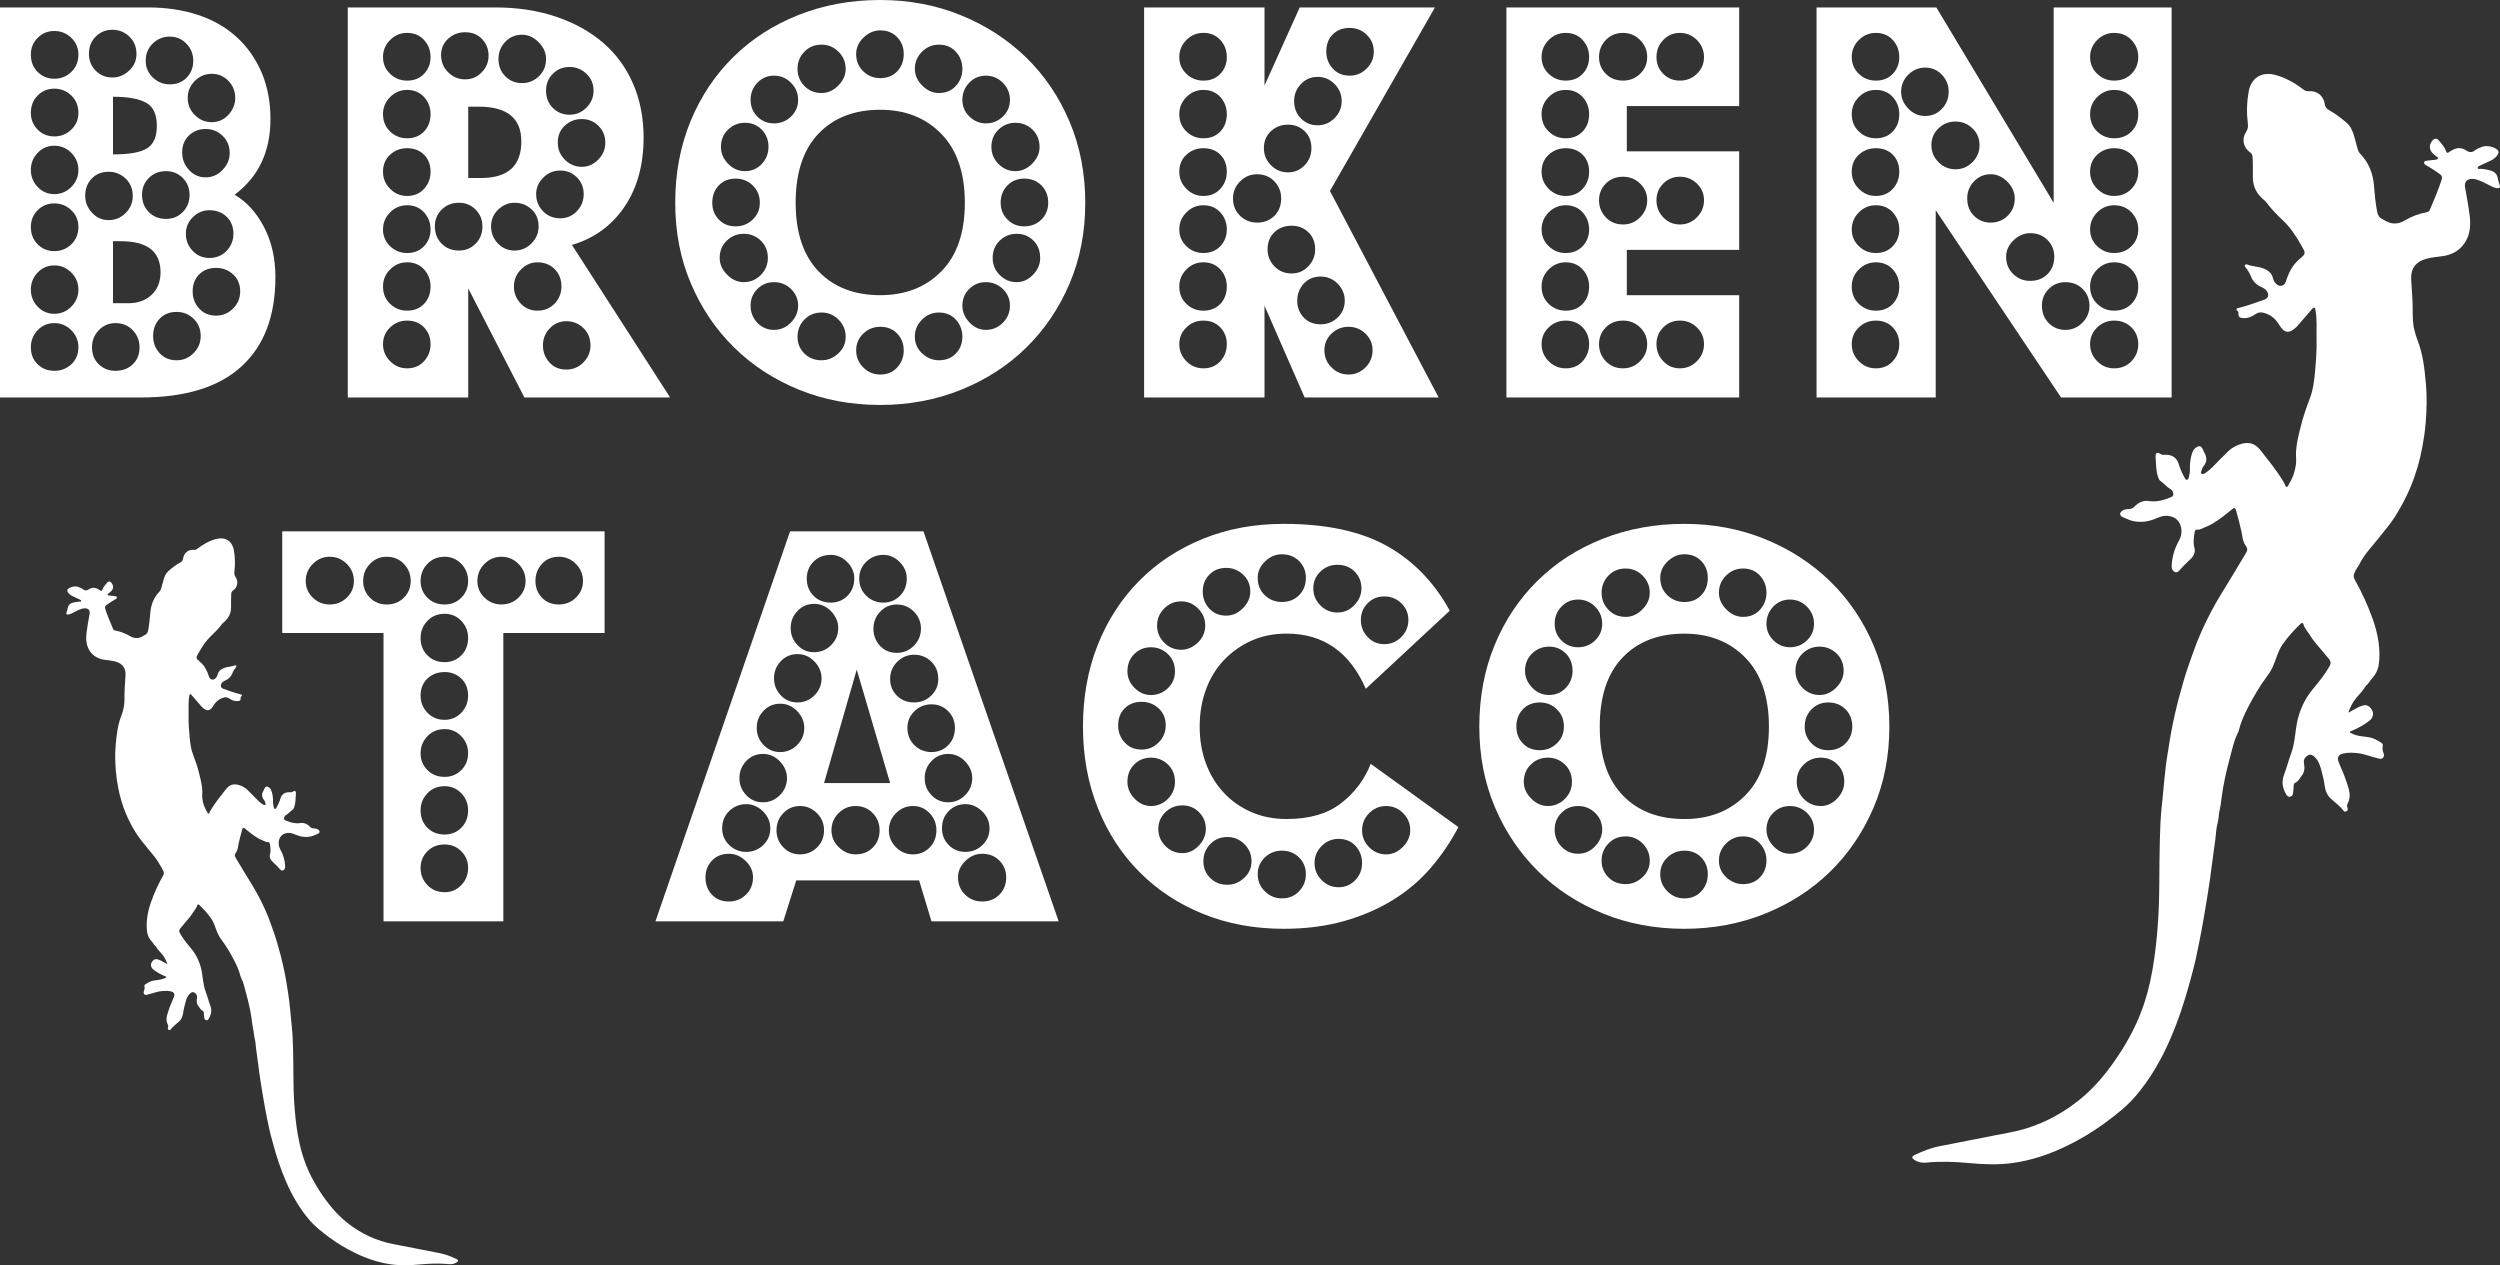 <?xml version="1.0" encoding="UTF-8"?>
<svg width="164px" height="83px" viewBox="0 0 164 83" version="1.1" xmlns="http://www.w3.org/2000/svg" xmlns:xlink="http://www.w3.org/1999/xlink">
    <rect x="0" y="0" width="164" height="83" fill="#333333" stroke="none"/>
    <title>broken-taco</title>
    <g id="Page-1" stroke="none" stroke-width="1" fill="none" fill-rule="evenodd">
        <g id="Frame" transform="translate(-135, -314)" fill="#FFFFFF">
            <g id="broken-taco" transform="translate(135, 314)">
                <path d="M143.967,34.924 C143.913,35.254 143.859,35.587 143.949,35.916 C144.065,36.329 143.816,36.574 143.56,36.81 C143.365,36.991 143.179,37.181 143.003,37.38 C142.917,37.479 142.815,37.592 142.671,37.522 C142.525,37.45 142.454,37.334 142.461,37.14 C142.486,36.538 142.648,35.986 142.941,35.463 C143.103,35.173 143.147,34.853 143.06,34.527 C142.944,34.089 142.597,33.86 142.149,33.837 C141.892,33.824 141.681,33.906 141.467,34 C140.966,34.213 140.464,34.301 139.917,34.179 C139.671,34.124 139.463,34.006 139.24,33.917 C139.031,33.832 139.036,33.632 139.22,33.503 C139.365,33.404 139.531,33.401 139.692,33.389 C139.824,33.38 139.925,33.335 140.015,33.24 C140.285,32.961 140.589,32.808 141.001,32.87 C141.464,32.94 141.91,32.82 142.34,32.646 C142.438,32.606 142.564,32.571 142.57,32.44 C142.575,32.296 142.518,32.158 142.391,32.09 C142.135,31.949 141.966,31.708 141.725,31.551 C141.645,31.499 141.611,31.404 141.577,31.311 C141.425,30.891 141.443,30.446 141.408,30.013 C141.383,29.683 141.512,29.639 141.736,29.787 C141.819,29.841 141.913,29.841 142.013,29.836 C142.474,29.81 142.804,30.018 142.929,30.457 C143.021,30.785 143.169,31.08 143.329,31.375 C143.355,31.425 143.383,31.472 143.444,31.475 C143.521,31.482 143.559,31.425 143.572,31.364 C143.614,31.188 143.664,31.015 143.658,30.824 C143.644,30.412 143.69,30.003 143.845,29.615 C143.881,29.526 143.944,29.451 144.02,29.39 C144.26,29.202 144.397,29.236 144.524,29.517 C144.549,29.573 144.568,29.633 144.6,29.686 C144.786,30.003 144.791,30.302 144.543,30.594 C144.483,30.664 144.457,30.765 144.426,30.854 C144.403,30.922 144.342,31.007 144.412,31.064 C144.49,31.127 144.585,31.083 144.66,31.035 C144.839,30.919 145.001,30.786 145.15,30.632 C145.488,30.285 145.828,29.938 146.177,29.6 C146.391,29.393 146.648,29.248 146.929,29.152 C147.502,28.955 147.927,29.068 148.294,29.543 C148.82,30.223 149.375,30.884 149.81,31.631 C149.831,31.667 149.85,31.704 149.871,31.738 C149.915,31.806 149.906,31.931 149.993,31.938 C150.107,31.943 150.116,31.808 150.165,31.73 C150.42,31.334 150.564,30.893 150.618,30.425 C150.65,30.161 150.602,29.897 150.618,29.628 C150.653,29.055 150.797,28.509 150.934,27.958 C151.087,27.332 151.302,26.725 151.532,26.121 C151.741,25.569 151.814,24.981 151.865,24.395 C151.932,23.661 151.986,22.927 151.967,22.185 C151.951,21.577 152.014,20.967 151.894,20.363 C151.882,20.3 151.906,20.214 151.82,20.187 C151.735,20.16 151.7,20.239 151.658,20.288 C151.331,20.664 151.005,21.042 150.679,21.42 C150.655,21.445 150.63,21.468 150.605,21.491 C150.172,21.881 149.864,21.892 149.496,21.281 C149.257,20.881 148.922,20.628 148.479,20.515 C148.295,20.468 148.121,20.494 147.955,20.611 C147.704,20.787 147.428,20.898 147.111,20.866 C146.935,20.848 146.823,20.784 146.846,20.583 C146.852,20.522 146.854,20.463 146.795,20.416 C146.624,20.278 146.749,20.222 146.872,20.193 C147.211,20.115 147.542,20.006 147.872,19.891 C148.098,19.813 148.323,19.737 148.548,19.654 C148.789,19.567 148.863,19.352 148.728,19.131 C148.644,18.99 148.513,18.902 148.366,18.839 C148.037,18.699 147.793,18.471 147.661,18.134 C147.575,17.914 147.457,17.716 147.308,17.536 C147.274,17.493 147.227,17.451 147.267,17.392 C147.303,17.338 147.365,17.33 147.414,17.351 C147.74,17.486 148.101,17.474 148.429,17.592 C148.756,17.708 149.025,17.884 149.11,18.261 C149.142,18.405 149.224,18.541 149.339,18.644 C149.568,18.848 149.868,18.753 149.957,18.463 C150.13,17.908 150.372,17.397 150.834,17.009 C151.29,16.627 151.264,16.616 150.967,16.098 C150.627,15.506 150.264,14.931 149.768,14.467 C149.383,14.106 149.018,13.733 148.702,13.312 C148.638,13.225 148.554,13.152 148.471,13.08 C148.019,12.693 147.779,12.204 147.786,11.605 C147.789,11.173 147.797,10.741 147.769,10.309 C147.76,10.178 147.724,10.078 147.61,9.998 C147.156,9.679 147.039,9.123 147.341,8.661 C147.453,8.487 147.485,8.321 147.46,8.119 C147.371,7.415 147.388,6.711 147.511,6.01 C147.667,5.13 148.345,4.69 149.21,4.904 C149.929,5.082 150.548,5.448 151.129,5.889 C151.23,5.966 151.324,5.993 151.449,5.982 C151.999,5.939 152.426,6.279 152.503,6.823 C152.528,7.012 152.611,7.129 152.778,7.22 C153.192,7.448 153.566,7.736 153.926,8.042 C154.2,8.276 154.339,8.6 154.435,8.942 C154.513,9.218 154.582,9.497 154.662,9.775 C154.692,9.879 154.731,9.98 154.811,10.063 C155.376,10.649 155.669,11.354 155.732,12.164 C155.776,12.738 155.833,13.31 155.938,13.877 C155.98,14.104 156.066,14.28 156.286,14.371 C156.324,14.386 156.359,14.411 156.393,14.432 C156.835,14.724 157.286,14.738 157.743,14.468 C158.194,14.199 158.676,14.015 159.193,13.922 C159.296,13.902 159.361,13.854 159.403,13.754 C159.675,13.104 159.958,12.457 160.172,11.783 C160.22,11.629 160.197,11.524 160.064,11.428 C159.8,11.234 159.528,11.052 159.243,10.889 C159.214,10.872 159.181,10.858 159.152,10.84 C159.086,10.794 158.999,10.754 159.021,10.653 C159.044,10.553 159.131,10.546 159.217,10.539 C159.394,10.522 159.57,10.502 159.746,10.481 C159.813,10.472 159.901,10.468 159.926,10.402 C159.956,10.324 159.862,10.294 159.816,10.249 C159.761,10.197 159.699,10.155 159.64,10.107 C159.342,9.856 159.316,9.494 159.579,9.206 C159.702,9.068 159.848,9.057 159.966,9.192 C160.153,9.408 160.352,9.621 160.452,9.899 C160.495,10.026 160.551,10.073 160.667,9.973 C160.698,9.945 160.737,9.93 160.772,9.907 C161.102,9.684 161.442,9.639 161.785,9.87 C161.99,10.01 162.168,10.021 162.372,9.853 C162.495,9.752 162.661,9.7 162.811,9.636 C163.095,9.514 163.623,9.621 163.842,9.839 C163.928,9.928 163.918,10.026 163.863,10.123 C163.75,10.321 163.574,10.449 163.373,10.544 C163.138,10.656 162.902,10.763 162.669,10.873 C162.601,10.907 162.516,10.946 162.542,11.035 C162.563,11.11 162.648,11.073 162.705,11.074 C162.938,11.083 163.167,11.123 163.391,11.189 C163.646,11.268 163.81,11.425 163.857,11.705 C163.882,11.859 163.941,12.007 163.986,12.159 C164.028,12.295 163.974,12.354 163.836,12.346 C163.675,12.337 163.534,12.275 163.392,12.202 C163.102,12.046 162.814,11.892 162.5,11.788 C162.402,11.756 162.301,11.739 162.2,11.736 C161.835,11.723 161.645,11.934 161.708,12.294 C161.818,12.921 161.941,13.547 162.015,14.181 C162.088,14.807 162.036,15.42 161.669,15.957 C161.331,16.453 160.838,16.716 160.251,16.8 C159.886,16.852 159.518,16.879 159.16,16.977 C158.494,17.16 158.139,17.603 158.172,18.3 C158.205,18.965 158.273,19.627 158.273,20.291 C158.274,20.765 158.269,21.237 158.396,21.699 C158.45,21.896 158.5,22.097 158.577,22.288 C158.949,23.215 159.051,24.196 159.14,25.18 C159.215,26.028 159.194,26.878 159.125,27.724 C159.083,28.261 159.003,28.799 158.904,29.33 C158.738,30.232 158.485,31.107 158.127,31.957 C157.848,32.624 157.509,33.256 157.131,33.864 C156.808,34.382 156.398,34.84 156.02,35.321 C155.61,35.844 155.138,36.321 154.826,36.924 C154.7,37.168 154.518,37.385 154.425,37.653 C154.377,37.792 154.403,37.902 154.471,38.022 C154.943,38.865 155.347,39.742 155.666,40.654 C155.995,41.596 156.175,42.574 156.051,43.574 C156.005,43.935 155.825,44.284 155.565,44.551 C155.434,44.684 155.377,44.871 155.212,44.969 C155.221,44.96 155.229,44.953 155.237,44.945 C155.229,44.953 155.221,44.96 155.212,44.968 C155.047,45.277 154.79,45.516 154.571,45.781 C154.346,46.052 154.181,46.363 154.047,46.755 C154.291,46.62 154.477,46.511 154.668,46.413 C154.765,46.363 154.868,46.324 154.972,46.292 C155.258,46.202 155.467,46.312 155.626,46.631 C155.727,46.837 155.657,47.092 155.462,47.255 C155.1,47.555 154.687,47.764 154.261,47.949 C154.218,47.969 154.153,47.969 154.156,48.029 C154.157,48.091 154.225,48.082 154.264,48.104 C154.633,48.315 155.051,48.298 155.451,48.372 C155.74,48.426 155.981,48.581 156.224,48.734 C156.297,48.781 156.323,48.846 156.306,48.928 C156.274,49.096 156.3,49.256 156.363,49.413 C156.405,49.522 156.399,49.635 156.317,49.72 C156.238,49.799 156.138,49.783 156.03,49.759 C155.54,49.646 155.071,49.434 154.564,49.395 C154.283,49.374 153.996,49.365 153.716,49.431 C153.392,49.508 153.294,49.692 153.42,50.003 C153.596,50.441 153.799,50.867 153.941,51.317 C154.081,51.764 154.27,52.224 154.009,52.703 C153.956,52.798 153.959,52.912 154.002,53.022 C154.034,53.103 154.006,53.177 153.928,53.216 C153.866,53.248 153.786,53.256 153.739,53.192 C153.506,52.864 153.169,52.645 152.883,52.372 C152.626,52.126 152.526,51.805 152.489,51.471 C152.467,51.28 152.425,51.093 152.376,50.912 C152.297,50.617 152.244,50.312 152.11,50.032 C152.024,49.848 151.897,49.694 151.745,49.573 C151.637,49.488 151.49,49.479 151.36,49.571 C151.198,49.688 151.104,49.843 151.138,50.045 C151.189,50.338 151.198,50.63 151.005,50.864 C150.866,51.034 150.788,51.256 150.561,51.355 C150.435,51.411 150.466,51.578 150.459,51.692 C150.453,51.808 150.426,51.919 150.42,52.034 C150.415,52.143 150.358,52.232 150.243,52.262 C150.125,52.293 150.057,52.241 149.993,52.14 C149.729,51.714 149.653,51.283 149.842,50.798 C150.013,50.359 150.119,49.894 150.287,49.454 C150.569,48.722 150.549,47.933 150.734,47.183 C150.92,46.422 151.26,45.753 151.763,45.155 C152.156,44.69 152.529,44.211 152.832,43.68 C152.922,43.519 152.898,43.374 152.791,43.241 C152.601,43.007 152.407,42.78 152.211,42.55 C151.974,42.269 151.726,41.996 151.538,41.676 C151.396,41.436 151.188,41.241 151.109,40.959 C151.084,40.867 151.012,40.828 150.923,40.914 C150.483,41.341 150.07,41.783 149.721,42.298 C149.417,42.746 149.31,43.258 149.099,43.733 C148.995,43.967 148.851,44.189 148.696,44.394 C148.233,45.016 147.844,45.686 147.488,46.368 C147.232,46.86 146.999,47.373 146.864,47.919 C146.848,47.986 146.82,48.049 146.788,48.111 C146.53,48.621 146.433,49.183 146.277,49.727 C146.151,50.17 146.053,50.625 145.951,51.076 C145.868,51.444 145.808,51.822 145.755,52.198 C145.714,52.512 145.682,52.834 145.608,53.143 C145.54,53.436 145.55,53.74 145.468,54.032 C145.377,54.358 145.374,54.7 145.33,55.035 C145.265,55.541 145.185,56.044 145.125,56.549 C145.039,57.254 144.939,57.957 144.825,58.657 C144.699,59.417 144.582,60.18 144.439,60.937 C144.312,61.616 144.176,62.294 144.029,62.969 C143.925,63.436 143.793,63.897 143.67,64.361 C143.323,65.659 142.902,66.932 142.368,68.165 C141.793,69.493 141.078,70.737 140.147,71.844 C139.554,72.549 138.833,73.116 138.092,73.66 C137.313,74.233 136.49,74.728 135.623,75.152 C134.48,75.71 133.285,76.12 132.026,76.294 C131.076,76.424 130.119,76.386 129.162,76.296 C128.225,76.208 127.284,76.175 126.344,76.268 C126.075,76.296 125.81,76.241 125.581,76.089 C125.392,75.962 125.402,75.861 125.603,75.766 C126.136,75.515 126.682,75.294 127.262,75.185 C128.765,74.905 130.261,74.586 131.764,74.308 C133.457,73.994 134.983,73.279 136.338,72.209 C137.46,71.321 138.337,70.217 139.108,69.016 C139.491,68.422 139.835,67.809 140.129,67.167 C140.535,66.282 140.837,65.362 141.047,64.408 C141.285,63.327 141.42,62.235 141.516,61.138 C141.609,60.08 141.644,59.019 141.65,57.957 C141.656,56.999 141.661,56.04 141.686,55.081 C141.707,54.364 141.728,53.644 141.808,52.93 C141.937,51.749 142.005,50.562 142.205,49.386 C142.307,48.787 142.389,48.181 142.514,47.589 C142.628,47.048 142.743,46.507 142.884,45.971 C142.997,45.541 143.115,45.114 143.239,44.688 C143.419,44.055 143.648,43.439 143.863,42.819 C144.182,41.906 144.579,41.026 145.025,40.17 C145.446,39.362 145.94,38.598 146.411,37.819 C146.722,37.306 147.028,36.787 147.338,36.273 C147.483,36.032 147.407,35.923 147.284,35.742 C147.115,35.494 147.105,35.184 147.045,34.9 C146.941,34.418 146.818,33.943 146.684,33.471 C146.636,33.304 146.551,33.3 146.43,33.401 C146.024,33.745 145.602,34.069 145.15,34.347 C145.001,34.439 144.839,34.51 144.677,34.574 C144.493,34.646 144.33,34.777 144.106,34.742 C144.026,34.73 143.981,34.837 143.967,34.924" id="Fill-1099"></path>
                <path d="M15.757,19.12 C15.757,18.658 15.601,18.285 15.291,18 C14.98,17.716 14.609,17.574 14.178,17.574 C13.718,17.574 13.347,17.716 13.064,18 C12.78,18.285 12.638,18.658 12.638,19.12 C12.638,19.554 12.78,19.927 13.064,20.238 C13.347,20.55 13.718,20.706 14.178,20.706 C14.609,20.706 14.98,20.55 15.291,20.238 C15.601,19.927 15.757,19.554 15.757,19.12 L15.757,19.12 Z M13.894,8.015 C14.325,8.015 14.69,7.852 14.988,7.526 C15.285,7.2 15.433,6.834 15.433,6.428 C15.433,5.993 15.285,5.62 14.988,5.309 C14.69,4.998 14.325,4.842 13.894,4.842 C13.461,4.842 13.09,4.998 12.78,5.309 C12.469,5.62 12.313,5.993 12.313,6.428 C12.313,6.86 12.469,7.235 12.78,7.547 C13.09,7.858 13.461,8.015 13.894,8.015 L13.894,8.015 Z M15.313,15.337 C15.313,14.875 15.162,14.502 14.866,14.217 C14.569,13.932 14.192,13.79 13.732,13.79 C13.327,13.79 12.969,13.94 12.659,14.237 C12.348,14.537 12.193,14.902 12.193,15.337 C12.193,15.77 12.341,16.144 12.638,16.455 C12.935,16.765 13.3,16.923 13.732,16.923 C14.192,16.923 14.569,16.765 14.866,16.455 C15.162,16.144 15.313,15.77 15.313,15.337 L15.313,15.337 Z M15.069,10.048 C15.069,9.587 14.913,9.207 14.601,8.908 C14.292,8.611 13.921,8.462 13.489,8.462 C13.057,8.462 12.692,8.604 12.394,8.889 C12.097,9.173 11.95,9.546 11.95,10.007 C11.95,10.441 12.097,10.82 12.394,11.146 C12.692,11.472 13.057,11.635 13.489,11.635 C13.921,11.635 14.292,11.472 14.601,11.146 C14.913,10.82 15.069,10.454 15.069,10.048 L15.069,10.048 Z M13.166,22.047 C13.166,21.587 13.009,21.208 12.699,20.909 C12.388,20.611 12.017,20.461 11.586,20.461 C11.124,20.461 10.755,20.611 10.47,20.909 C10.187,21.208 10.045,21.587 10.045,22.047 C10.045,22.482 10.187,22.854 10.47,23.166 C10.755,23.479 11.124,23.634 11.586,23.634 C12.017,23.634 12.388,23.479 12.699,23.166 C13.009,22.854 13.166,22.482 13.166,22.047 L13.166,22.047 Z M12.678,3.987 C12.678,3.554 12.531,3.18 12.233,2.868 C11.936,2.557 11.571,2.4 11.139,2.4 C10.706,2.4 10.336,2.551 10.026,2.847 C9.715,3.147 9.558,3.526 9.558,3.987 C9.558,4.421 9.715,4.786 10.026,5.084 C10.336,5.383 10.706,5.533 11.139,5.533 C11.598,5.533 11.969,5.383 12.253,5.084 C12.537,4.786 12.678,4.421 12.678,3.987 L12.678,3.987 Z M10.896,14.361 C11.328,14.361 11.693,14.213 11.99,13.912 C12.286,13.615 12.436,13.235 12.436,12.773 C12.436,12.34 12.286,11.974 11.99,11.676 C11.693,11.377 11.328,11.227 10.896,11.227 C10.437,11.227 10.059,11.377 9.762,11.676 C9.464,11.974 9.317,12.34 9.317,12.773 C9.317,13.235 9.464,13.615 9.762,13.912 C10.059,14.213 10.437,14.361 10.896,14.361 L10.896,14.361 Z M8.426,19.892 C9.046,19.892 9.553,19.709 9.944,19.341 C10.336,18.978 10.531,18.483 10.531,17.858 C10.531,16.503 9.667,15.824 7.939,15.824 L7.413,15.824 L7.413,19.892 L8.426,19.892 Z M7.413,10.129 C8.493,10.129 9.242,9.995 9.661,9.722 C10.08,9.452 10.289,8.964 10.289,8.258 C10.289,7.499 10.051,6.99 9.58,6.734 C9.107,6.476 8.385,6.346 7.413,6.346 L7.413,10.129 Z M9.154,22.78 C9.154,22.346 9.006,21.973 8.71,21.662 C8.412,21.351 8.034,21.195 7.575,21.195 C7.143,21.195 6.778,21.351 6.481,21.662 C6.184,21.973 6.035,22.346 6.035,22.78 C6.035,23.242 6.184,23.613 6.481,23.899 C6.778,24.184 7.143,24.326 7.575,24.326 C8.034,24.326 8.412,24.184 8.71,23.899 C9.006,23.613 9.154,23.242 9.154,22.78 L9.154,22.78 Z M8.952,3.539 C8.952,3.077 8.797,2.699 8.485,2.4 C8.176,2.101 7.804,1.954 7.372,1.954 C6.939,1.954 6.576,2.101 6.278,2.4 C5.981,2.699 5.834,3.077 5.834,3.539 C5.834,3.974 5.981,4.339 6.278,4.638 C6.576,4.937 6.939,5.084 7.372,5.084 C7.776,5.084 8.141,4.937 8.465,4.638 C8.789,4.339 8.952,3.974 8.952,3.539 L8.952,3.539 Z M8.71,12.854 C8.71,12.394 8.553,12.014 8.244,11.715 C7.931,11.418 7.56,11.268 7.129,11.268 C6.671,11.268 6.298,11.418 6.016,11.715 C5.731,12.014 5.588,12.394 5.588,12.854 C5.588,13.261 5.739,13.627 6.035,13.953 C6.332,14.279 6.696,14.44 7.129,14.44 C7.56,14.44 7.931,14.285 8.244,13.972 C8.553,13.661 8.71,13.289 8.71,12.854 L8.71,12.854 Z M5.144,22.78 C5.144,22.346 4.987,21.973 4.678,21.662 C4.367,21.351 3.996,21.195 3.564,21.195 C3.132,21.195 2.766,21.351 2.471,21.662 C2.173,21.973 2.024,22.346 2.024,22.78 C2.024,23.242 2.173,23.613 2.471,23.899 C2.766,24.184 3.132,24.326 3.564,24.326 C3.996,24.326 4.367,24.184 4.678,23.899 C4.987,23.613 5.144,23.242 5.144,22.78 L5.144,22.78 Z M5.144,18.997 C5.144,18.563 4.987,18.19 4.678,17.879 C4.367,17.567 3.996,17.412 3.564,17.412 C3.132,17.412 2.766,17.567 2.471,17.879 C2.173,18.19 2.024,18.563 2.024,18.997 C2.024,19.43 2.173,19.803 2.471,20.117 C2.766,20.428 3.132,20.585 3.564,20.585 C3.996,20.585 4.367,20.428 4.678,20.117 C4.987,19.803 5.144,19.43 5.144,18.997 L5.144,18.997 Z M5.144,14.889 C5.144,14.455 4.987,14.089 4.678,13.79 C4.367,13.492 3.996,13.342 3.564,13.342 C3.132,13.342 2.766,13.492 2.471,13.79 C2.173,14.089 2.024,14.455 2.024,14.889 C2.024,15.349 2.173,15.729 2.471,16.028 C2.766,16.325 3.132,16.474 3.564,16.474 C3.996,16.474 4.367,16.325 4.678,16.028 C4.987,15.729 5.144,15.349 5.144,14.889 L5.144,14.889 Z M5.144,11.146 C5.144,10.713 4.987,10.341 4.678,10.028 C4.367,9.715 3.996,9.56 3.564,9.56 C3.132,9.56 2.766,9.715 2.471,10.028 C2.173,10.341 2.024,10.713 2.024,11.146 C2.024,11.581 2.173,11.953 2.471,12.266 C2.766,12.577 3.132,12.734 3.564,12.734 C3.996,12.734 4.367,12.577 4.678,12.266 C4.987,11.953 5.144,11.581 5.144,11.146 L5.144,11.146 Z M5.144,7.404 C5.144,6.944 4.987,6.563 4.678,6.265 C4.367,5.967 3.996,5.816 3.564,5.816 C3.132,5.816 2.766,5.967 2.471,6.265 C2.173,6.563 2.024,6.944 2.024,7.404 C2.024,7.837 2.173,8.204 2.471,8.502 C2.766,8.801 3.132,8.949 3.564,8.949 C3.996,8.949 4.367,8.801 4.678,8.502 C4.987,8.204 5.144,7.837 5.144,7.404 L5.144,7.404 Z M5.144,3.58 C5.144,3.147 4.987,2.78 4.678,2.482 C4.367,2.183 3.996,2.033 3.564,2.033 C3.132,2.033 2.766,2.183 2.471,2.482 C2.173,2.78 2.024,3.147 2.024,3.58 C2.024,4.042 2.173,4.421 2.471,4.719 C2.766,5.018 3.132,5.166 3.564,5.166 C3.996,5.166 4.367,5.018 4.678,4.719 C4.987,4.421 5.144,4.042 5.144,3.58 L5.144,3.58 Z M0,26.075 L0,0.488 L9.682,0.488 C10.896,0.488 11.996,0.651 12.982,0.977 C13.969,1.301 14.812,1.785 15.514,2.421 C16.216,3.058 16.762,3.83 17.155,4.739 C17.545,5.649 17.742,6.671 17.742,7.81 C17.742,9.952 16.959,11.606 15.392,12.773 C16.177,13.235 16.817,13.94 17.317,14.889 C17.816,15.837 18.067,16.938 18.067,18.184 C18.067,20.733 17.323,22.685 15.838,24.042 C14.352,25.397 12.152,26.075 9.236,26.075 L0,26.075 Z" id="Fill-1153"></path>
                <path d="M38.169,10.943 C38.574,10.943 38.931,10.787 39.242,10.474 C39.553,10.162 39.708,9.79 39.708,9.356 C39.708,8.924 39.558,8.555 39.262,8.258 C38.965,7.961 38.602,7.81 38.169,7.81 C37.736,7.81 37.365,7.953 37.055,8.237 C36.744,8.522 36.589,8.896 36.589,9.356 C36.589,9.79 36.744,10.162 37.055,10.474 C37.365,10.787 37.736,10.943 38.169,10.943 L38.169,10.943 Z M38.938,5.94 C38.938,5.505 38.783,5.141 38.472,4.842 C38.163,4.543 37.79,4.394 37.359,4.394 C36.926,4.394 36.562,4.543 36.264,4.842 C35.967,5.141 35.82,5.505 35.82,5.94 C35.82,6.401 35.967,6.781 36.264,7.078 C36.562,7.377 36.926,7.526 37.359,7.526 C37.79,7.526 38.163,7.37 38.472,7.059 C38.783,6.747 38.938,6.373 38.938,5.94 L38.938,5.94 Z M38.735,22.658 C38.735,22.197 38.581,21.818 38.27,21.519 C37.96,21.222 37.587,21.071 37.156,21.071 C36.725,21.071 36.36,21.228 36.063,21.54 C35.764,21.851 35.617,22.225 35.617,22.658 C35.617,23.092 35.759,23.464 36.042,23.776 C36.325,24.089 36.697,24.244 37.156,24.244 C37.587,24.244 37.96,24.089 38.27,23.776 C38.581,23.464 38.735,23.092 38.735,22.658 L38.735,22.658 Z M36.751,14.32 C37.183,14.32 37.547,14.163 37.844,13.852 C38.142,13.539 38.291,13.167 38.291,12.734 C38.291,12.299 38.142,11.932 37.844,11.634 C37.547,11.337 37.183,11.187 36.751,11.187 C36.319,11.187 35.946,11.344 35.637,11.655 C35.326,11.966 35.171,12.326 35.171,12.734 C35.171,13.167 35.319,13.539 35.617,13.852 C35.914,14.163 36.292,14.32 36.751,14.32 L36.751,14.32 Z M36.831,18.794 C36.831,18.332 36.684,17.954 36.386,17.654 C36.089,17.356 35.71,17.208 35.252,17.208 C34.848,17.208 34.489,17.363 34.179,17.675 C33.868,17.986 33.713,18.361 33.713,18.794 C33.713,19.228 33.86,19.601 34.16,19.912 C34.455,20.224 34.819,20.379 35.252,20.379 C35.71,20.379 36.089,20.224 36.386,19.912 C36.684,19.601 36.831,19.228 36.831,18.794 L36.831,18.794 Z M35.82,3.866 C35.82,3.458 35.658,3.093 35.333,2.767 C35.008,2.441 34.644,2.278 34.239,2.278 C33.807,2.278 33.442,2.435 33.145,2.746 C32.848,3.058 32.701,3.431 32.701,3.866 C32.701,4.326 32.848,4.706 33.145,5.003 C33.442,5.303 33.807,5.452 34.239,5.452 C34.67,5.452 35.043,5.303 35.352,5.003 C35.663,4.706 35.82,4.326 35.82,3.866 L35.82,3.866 Z M35.333,14.848 C35.333,14.388 35.177,14.015 34.867,13.73 C34.556,13.445 34.185,13.301 33.753,13.301 C33.348,13.301 32.99,13.452 32.679,13.75 C32.369,14.05 32.214,14.413 32.214,14.848 C32.214,15.281 32.362,15.657 32.659,15.968 C32.956,16.278 33.321,16.436 33.753,16.436 C34.185,16.436 34.556,16.278 34.867,15.968 C35.177,15.657 35.333,15.281 35.333,14.848 L35.333,14.848 Z M31.566,11.676 C33.321,11.676 34.199,10.876 34.199,9.275 C34.199,7.757 33.267,6.996 31.405,6.996 L30.715,6.996 L30.715,11.676 L31.566,11.676 Z M32.051,3.662 C32.051,3.229 31.91,2.862 31.626,2.563 C31.343,2.264 30.97,2.115 30.512,2.115 C30.079,2.115 29.708,2.258 29.399,2.542 C29.088,2.827 28.933,3.187 28.933,3.619 C28.933,4.055 29.088,4.429 29.399,4.739 C29.708,5.052 30.079,5.207 30.512,5.207 C30.944,5.207 31.309,5.052 31.606,4.739 C31.904,4.429 32.051,4.068 32.051,3.662 L32.051,3.662 Z M30.108,16.436 C30.54,16.436 30.905,16.286 31.201,15.986 C31.498,15.69 31.647,15.31 31.647,14.848 C31.647,14.413 31.498,14.05 31.201,13.75 C30.905,13.452 30.54,13.301 30.108,13.301 C29.648,13.301 29.27,13.452 28.974,13.75 C28.676,14.05 28.527,14.413 28.527,14.848 C28.527,15.31 28.676,15.69 28.974,15.986 C29.27,16.286 29.648,16.436 30.108,16.436 L30.108,16.436 Z M26.704,24.163 C27.163,24.163 27.534,24.009 27.818,23.695 C28.102,23.384 28.245,23.011 28.245,22.577 C28.245,22.144 28.102,21.777 27.818,21.479 C27.534,21.179 27.163,21.032 26.704,21.032 C26.272,21.032 25.901,21.179 25.591,21.479 C25.28,21.777 25.125,22.144 25.125,22.577 C25.125,23.011 25.28,23.384 25.591,23.695 C25.901,24.009 26.272,24.163 26.704,24.163 L26.704,24.163 Z M26.704,20.379 C27.163,20.379 27.534,20.232 27.818,19.933 C28.102,19.635 28.245,19.256 28.245,18.794 C28.245,18.361 28.102,17.986 27.818,17.675 C27.534,17.363 27.163,17.208 26.704,17.208 C26.272,17.208 25.901,17.363 25.591,17.675 C25.28,17.986 25.125,18.361 25.125,18.794 C25.125,19.256 25.28,19.635 25.591,19.933 C25.901,20.232 26.272,20.379 26.704,20.379 L26.704,20.379 Z M28.245,15.052 C28.245,14.618 28.102,14.244 27.818,13.932 C27.534,13.621 27.163,13.464 26.704,13.464 C26.272,13.464 25.901,13.621 25.591,13.932 C25.28,14.244 25.125,14.618 25.125,15.052 C25.125,15.485 25.28,15.852 25.591,16.149 C25.901,16.449 26.272,16.599 26.704,16.599 C27.163,16.599 27.534,16.449 27.818,16.149 C28.102,15.852 28.245,15.485 28.245,15.052 L28.245,15.052 Z M26.704,12.855 C27.163,12.855 27.534,12.699 27.818,12.387 C28.102,12.074 28.245,11.702 28.245,11.269 C28.245,10.809 28.102,10.434 27.818,10.149 C27.534,9.865 27.163,9.722 26.704,9.722 C26.272,9.722 25.901,9.865 25.591,10.149 C25.28,10.434 25.125,10.809 25.125,11.269 C25.125,11.702 25.28,12.074 25.591,12.387 C25.901,12.699 26.272,12.855 26.704,12.855 L26.704,12.855 Z M26.704,9.072 C27.163,9.072 27.534,8.924 27.818,8.625 C28.102,8.326 28.245,7.947 28.245,7.486 C28.245,7.052 28.102,6.68 27.818,6.366 C27.534,6.055 27.163,5.898 26.704,5.898 C26.272,5.898 25.901,6.055 25.591,6.366 C25.28,6.68 25.125,7.052 25.125,7.486 C25.125,7.947 25.28,8.326 25.591,8.625 C25.901,8.924 26.272,9.072 26.704,9.072 L26.704,9.072 Z M28.245,3.743 C28.245,3.308 28.102,2.936 27.818,2.625 C27.534,2.313 27.163,2.157 26.704,2.157 C26.272,2.157 25.901,2.313 25.591,2.625 C25.28,2.936 25.125,3.308 25.125,3.743 C25.125,4.176 25.28,4.543 25.591,4.842 C25.901,5.141 26.272,5.289 26.704,5.289 C27.163,5.289 27.534,5.141 27.818,4.842 C28.102,4.543 28.245,4.176 28.245,3.743 L28.245,3.743 Z M34.401,26.075 L30.715,18.916 L30.715,26.075 L22.815,26.075 L22.815,0.488 L32.497,0.488 C33.955,0.488 35.285,0.692 36.487,1.098 C37.689,1.506 38.716,2.076 39.566,2.806 C40.416,3.54 41.071,4.434 41.53,5.492 C41.99,6.55 42.22,7.728 42.22,9.03 C42.22,10.82 41.801,12.332 40.964,13.567 C40.127,14.801 38.98,15.636 37.521,16.069 L43.961,26.075 L34.401,26.075 Z" id="Fill-1155"></path>
                <path d="M68.764,13.302 C68.764,12.842 68.614,12.463 68.319,12.164 C68.02,11.865 67.641,11.716 67.183,11.716 C66.751,11.716 66.385,11.865 66.09,12.164 C65.792,12.463 65.642,12.842 65.642,13.302 C65.642,13.737 65.792,14.103 66.09,14.4 C66.385,14.7 66.751,14.849 67.183,14.849 C67.641,14.849 68.02,14.7 68.319,14.4 C68.614,14.103 68.764,13.737 68.764,13.302 M66.697,18.509 C67.102,18.509 67.459,18.346 67.77,18.02 C68.08,17.696 68.236,17.329 68.236,16.923 C68.236,16.462 68.088,16.083 67.792,15.784 C67.494,15.486 67.129,15.337 66.697,15.337 C66.265,15.337 65.893,15.486 65.582,15.784 C65.272,16.083 65.119,16.462 65.119,16.923 C65.119,17.357 65.272,17.73 65.582,18.041 C65.893,18.354 66.265,18.509 66.697,18.509 M68.196,9.641 C68.196,9.181 68.039,8.802 67.73,8.502 C67.419,8.204 67.048,8.054 66.615,8.054 C66.185,8.054 65.813,8.204 65.502,8.502 C65.192,8.802 65.036,9.181 65.036,9.641 C65.036,10.074 65.192,10.448 65.502,10.759 C65.813,11.072 66.185,11.227 66.615,11.227 C67.022,11.227 67.386,11.064 67.709,10.74 C68.034,10.414 68.196,10.048 68.196,9.641 M66.253,20.055 C66.253,19.622 66.096,19.255 65.787,18.958 C65.476,18.659 65.103,18.509 64.672,18.509 C64.239,18.509 63.875,18.659 63.577,18.958 C63.281,19.255 63.132,19.622 63.132,20.055 C63.132,20.462 63.288,20.827 63.597,21.153 C63.908,21.477 64.266,21.64 64.672,21.64 C65.103,21.64 65.476,21.485 65.787,21.174 C66.096,20.862 66.253,20.489 66.253,20.055 M66.253,6.549 C66.253,6.116 66.096,5.742 65.787,5.431 C65.476,5.12 65.103,4.963 64.672,4.963 C64.239,4.963 63.875,5.12 63.577,5.431 C63.281,5.742 63.132,6.116 63.132,6.549 C63.132,6.984 63.288,7.349 63.597,7.648 C63.908,7.946 64.266,8.094 64.672,8.094 C65.103,8.094 65.476,7.946 65.787,7.648 C66.096,7.349 66.253,6.984 66.253,6.549 M63.132,22.089 C63.132,21.656 62.991,21.283 62.706,20.971 C62.424,20.659 62.053,20.501 61.593,20.501 C61.16,20.501 60.789,20.659 60.48,20.971 C60.169,21.283 60.014,21.656 60.014,22.089 C60.014,22.524 60.176,22.89 60.499,23.187 C60.824,23.486 61.189,23.634 61.593,23.634 C62.053,23.634 62.424,23.486 62.706,23.187 C62.991,22.89 63.132,22.524 63.132,22.089 M61.593,6.102 C62.053,6.102 62.424,5.945 62.706,5.635 C62.991,5.322 63.132,4.95 63.132,4.516 C63.132,4.082 62.991,3.709 62.706,3.397 C62.424,3.086 62.053,2.929 61.593,2.929 C61.16,2.929 60.789,3.086 60.48,3.397 C60.169,3.709 60.014,4.082 60.014,4.516 C60.014,4.923 60.176,5.289 60.499,5.613 C60.824,5.939 61.189,6.102 61.593,6.102 M57.745,24.57 C58.205,24.57 58.575,24.414 58.858,24.102 C59.143,23.791 59.285,23.418 59.285,22.984 C59.285,22.549 59.143,22.184 58.858,21.885 C58.575,21.587 58.205,21.438 57.745,21.438 C57.313,21.438 56.94,21.587 56.629,21.885 C56.32,22.184 56.164,22.549 56.164,22.984 C56.164,23.418 56.32,23.791 56.629,24.102 C56.94,24.414 57.313,24.57 57.745,24.57 M57.745,5.126 C58.205,5.126 58.575,4.976 58.858,4.679 C59.143,4.379 59.285,4 59.285,3.54 C59.285,3.107 59.143,2.739 58.858,2.442 C58.575,2.143 58.205,1.993 57.745,1.993 C57.339,1.993 56.975,2.151 56.65,2.461 C56.326,2.774 56.164,3.132 56.164,3.54 C56.164,4 56.32,4.379 56.629,4.679 C56.94,4.976 57.313,5.126 57.745,5.126 M55.477,22.089 C55.477,21.656 55.321,21.283 55.011,20.971 C54.7,20.659 54.329,20.501 53.896,20.501 C53.438,20.501 53.058,20.659 52.763,20.971 C52.465,21.283 52.317,21.656 52.317,22.089 C52.317,22.524 52.465,22.89 52.763,23.187 C53.058,23.486 53.438,23.634 53.896,23.634 C54.3,23.634 54.667,23.486 54.99,23.187 C55.315,22.89 55.477,22.524 55.477,22.089 M55.477,4.516 C55.477,4.082 55.321,3.709 55.011,3.397 C54.7,3.086 54.329,2.929 53.896,2.929 C53.438,2.929 53.058,3.086 52.763,3.397 C52.465,3.709 52.317,4.082 52.317,4.516 C52.317,4.95 52.465,5.322 52.763,5.635 C53.058,5.945 53.438,6.102 53.896,6.102 C54.3,6.102 54.667,5.939 54.99,5.613 C55.315,5.289 55.477,4.923 55.477,4.516 M57.745,19.364 C59.392,19.364 60.727,18.841 61.755,17.797 C62.781,16.754 63.294,15.255 63.294,13.302 C63.294,11.351 62.781,9.843 61.755,8.787 C60.727,7.729 59.392,7.201 57.745,7.201 C56.044,7.201 54.693,7.722 53.693,8.767 C52.696,9.812 52.195,11.322 52.195,13.302 C52.195,15.255 52.696,16.754 53.693,17.797 C54.693,18.841 56.044,19.364 57.745,19.364 M52.357,20.055 C52.357,19.622 52.201,19.255 51.89,18.958 C51.581,18.659 51.209,18.509 50.777,18.509 C50.345,18.509 49.98,18.659 49.682,18.958 C49.385,19.255 49.238,19.622 49.238,20.055 C49.238,20.489 49.385,20.862 49.682,21.174 C49.98,21.485 50.345,21.64 50.777,21.64 C51.209,21.64 51.581,21.477 51.89,21.153 C52.201,20.827 52.357,20.462 52.357,20.055 M52.357,6.549 C52.357,6.116 52.201,5.742 51.89,5.431 C51.581,5.12 51.209,4.963 50.777,4.963 C50.345,4.963 49.98,5.12 49.682,5.431 C49.385,5.742 49.238,6.116 49.238,6.549 C49.238,6.984 49.385,7.349 49.682,7.648 C49.98,7.946 50.345,8.094 50.777,8.094 C51.209,8.094 51.581,7.946 51.89,7.648 C52.201,7.349 52.357,6.984 52.357,6.549 M48.873,11.227 C49.306,11.227 49.669,11.072 49.968,10.759 C50.262,10.448 50.413,10.074 50.413,9.641 C50.413,9.181 50.262,8.802 49.968,8.502 C49.669,8.204 49.306,8.054 48.873,8.054 C48.441,8.054 48.069,8.204 47.758,8.502 C47.448,8.802 47.293,9.181 47.293,9.641 C47.293,10.048 47.448,10.414 47.758,10.74 C48.069,11.064 48.441,11.227 48.873,11.227 M50.372,16.923 C50.372,16.462 50.216,16.083 49.907,15.784 C49.596,15.486 49.224,15.337 48.792,15.337 C48.36,15.337 47.987,15.486 47.678,15.784 C47.367,16.083 47.212,16.462 47.212,16.923 C47.212,17.329 47.375,17.696 47.699,18.02 C48.022,18.346 48.386,18.509 48.792,18.509 C49.224,18.509 49.596,18.354 49.907,18.041 C50.216,17.73 50.372,17.357 50.372,16.923 M49.845,13.302 C49.845,12.842 49.69,12.463 49.379,12.164 C49.07,11.865 48.697,11.716 48.266,11.716 C47.806,11.716 47.436,11.865 47.152,12.164 C46.868,12.463 46.725,12.842 46.725,13.302 C46.725,13.737 46.868,14.103 47.152,14.4 C47.436,14.7 47.806,14.849 48.266,14.849 C48.697,14.849 49.07,14.7 49.379,14.4 C49.69,14.103 49.845,13.737 49.845,13.302 M71.193,13.302 C71.193,15.227 70.85,16.997 70.161,18.611 C69.472,20.224 68.526,21.621 67.324,22.801 C66.124,23.979 64.698,24.903 63.052,25.567 C61.405,26.231 59.633,26.565 57.745,26.565 C55.827,26.565 54.051,26.231 52.418,25.567 C50.783,24.903 49.366,23.979 48.165,22.801 C46.963,21.621 46.016,20.224 45.329,18.611 C44.639,16.997 44.295,15.227 44.295,13.302 C44.295,11.351 44.634,9.559 45.308,7.931 C45.983,6.305 46.922,4.901 48.124,3.723 C49.325,2.543 50.749,1.628 52.397,0.977 C54.045,0.326 55.827,0 57.745,0 C59.633,0 61.396,0.333 63.031,0.998 C64.665,1.663 66.09,2.584 67.305,3.762 C68.519,4.942 69.472,6.345 70.161,7.974 C70.85,9.601 71.193,11.377 71.193,13.302" id="Fill-1157"></path>
                <path d="M90.121,3.377 C90.121,2.944 89.964,2.577 89.655,2.278 C89.345,1.98 88.974,1.831 88.541,1.831 C88.082,1.831 87.712,1.973 87.428,2.257 C87.144,2.542 87.003,2.915 87.003,3.377 C87.003,3.812 87.144,4.184 87.428,4.495 C87.712,4.807 88.082,4.963 88.541,4.963 C88.974,4.963 89.345,4.807 89.655,4.495 C89.964,4.184 90.121,3.812 90.121,3.377 L90.121,3.377 Z M90.041,22.983 C90.041,22.55 89.885,22.183 89.575,21.885 C89.264,21.588 88.893,21.438 88.462,21.438 C88.027,21.438 87.657,21.588 87.347,21.885 C87.035,22.183 86.881,22.55 86.881,22.983 C86.881,23.418 87.035,23.791 87.347,24.101 C87.657,24.414 88.027,24.569 88.462,24.569 C88.893,24.569 89.264,24.414 89.575,24.101 C89.885,23.791 90.041,23.418 90.041,22.983 L90.041,22.983 Z M88.216,19.729 C88.216,19.297 88.061,18.924 87.751,18.61 C87.442,18.3 87.07,18.142 86.638,18.142 C86.177,18.142 85.808,18.3 85.522,18.61 C85.24,18.924 85.099,19.297 85.099,19.729 C85.099,20.165 85.24,20.53 85.522,20.827 C85.808,21.126 86.177,21.275 86.638,21.275 C87.07,21.275 87.442,21.126 87.751,20.827 C88.061,20.53 88.216,20.165 88.216,19.729 L88.216,19.729 Z M88.015,6.63 C88.015,6.197 87.859,5.825 87.55,5.512 C87.239,5.2 86.866,5.043 86.436,5.043 C86.003,5.043 85.638,5.2 85.342,5.512 C85.043,5.825 84.894,6.197 84.894,6.63 C84.894,7.092 85.043,7.472 85.342,7.769 C85.638,8.069 86.003,8.218 86.436,8.218 C86.866,8.218 87.239,8.061 87.55,7.748 C87.859,7.437 88.015,7.065 88.015,6.63 L88.015,6.63 Z M84.734,17.939 C85.166,17.939 85.53,17.783 85.827,17.471 C86.123,17.16 86.274,16.787 86.274,16.353 C86.274,15.893 86.123,15.518 85.827,15.233 C85.53,14.949 85.166,14.808 84.734,14.808 C84.274,14.808 83.897,14.949 83.601,15.233 C83.301,15.518 83.153,15.893 83.153,16.353 C83.153,16.787 83.301,17.16 83.601,17.471 C83.897,17.783 84.274,17.939 84.734,17.939 L84.734,17.939 Z M84.49,11.308 C84.923,11.308 85.286,11.153 85.584,10.84 C85.882,10.529 86.029,10.157 86.029,9.722 C86.029,9.261 85.882,8.888 85.584,8.604 C85.286,8.319 84.923,8.177 84.49,8.177 C84.057,8.177 83.686,8.319 83.376,8.604 C83.065,8.888 82.911,9.261 82.911,9.722 C82.911,10.157 83.065,10.529 83.376,10.84 C83.686,11.153 84.057,11.308 84.49,11.308 L84.49,11.308 Z M84.045,13.018 C84.045,12.585 83.897,12.21 83.601,11.898 C83.301,11.587 82.922,11.431 82.466,11.431 C82.033,11.431 81.662,11.587 81.352,11.898 C81.04,12.21 80.885,12.585 80.885,13.018 C80.885,13.478 81.04,13.859 81.352,14.157 C81.662,14.454 82.033,14.604 82.466,14.604 C82.922,14.604 83.301,14.454 83.601,14.157 C83.897,13.859 84.045,13.478 84.045,13.018 L84.045,13.018 Z M78.941,24.163 C79.401,24.163 79.771,24.008 80.056,23.696 C80.338,23.385 80.479,23.012 80.479,22.578 C80.479,22.144 80.338,21.778 80.056,21.479 C79.771,21.18 79.401,21.032 78.941,21.032 C78.508,21.032 78.136,21.18 77.828,21.479 C77.516,21.778 77.361,22.144 77.361,22.578 C77.361,23.012 77.516,23.385 77.828,23.696 C78.136,24.008 78.508,24.163 78.941,24.163 L78.941,24.163 Z M78.941,20.38 C79.401,20.38 79.771,20.231 80.056,19.934 C80.338,19.635 80.479,19.255 80.479,18.795 C80.479,18.361 80.338,17.987 80.056,17.676 C79.771,17.363 79.401,17.208 78.941,17.208 C78.508,17.208 78.136,17.363 77.828,17.676 C77.516,17.987 77.361,18.361 77.361,18.795 C77.361,19.255 77.516,19.635 77.828,19.934 C78.136,20.231 78.508,20.38 78.941,20.38 L78.941,20.38 Z M80.479,15.051 C80.479,14.617 80.338,14.245 80.056,13.933 C79.771,13.622 79.401,13.465 78.941,13.465 C78.508,13.465 78.136,13.622 77.828,13.933 C77.516,14.245 77.361,14.617 77.361,15.051 C77.361,15.485 77.516,15.852 77.828,16.149 C78.136,16.449 78.508,16.597 78.941,16.597 C79.401,16.597 79.771,16.449 80.056,16.149 C80.338,15.852 80.479,15.485 80.479,15.051 L80.479,15.051 Z M78.941,12.855 C79.401,12.855 79.771,12.699 80.056,12.387 C80.338,12.075 80.479,11.702 80.479,11.268 C80.479,10.807 80.338,10.433 80.056,10.15 C79.771,9.864 79.401,9.722 78.941,9.722 C78.508,9.722 78.136,9.864 77.828,10.15 C77.516,10.433 77.361,10.807 77.361,11.268 C77.361,11.702 77.516,12.075 77.828,12.387 C78.136,12.699 78.508,12.855 78.941,12.855 L78.941,12.855 Z M78.941,9.072 C79.401,9.072 79.771,8.923 80.056,8.625 C80.338,8.325 80.479,7.946 80.479,7.486 C80.479,7.053 80.338,6.679 80.056,6.367 C79.771,6.056 79.401,5.898 78.941,5.898 C78.508,5.898 78.136,6.056 77.828,6.367 C77.516,6.679 77.361,7.053 77.361,7.486 C77.361,7.946 77.516,8.325 77.828,8.625 C78.136,8.923 78.508,9.072 78.941,9.072 L78.941,9.072 Z M80.479,3.744 C80.479,3.309 80.338,2.936 80.056,2.624 C79.771,2.313 79.401,2.156 78.941,2.156 C78.508,2.156 78.136,2.313 77.828,2.624 C77.516,2.936 77.361,3.309 77.361,3.744 C77.361,4.177 77.516,4.542 77.828,4.842 C78.136,5.14 78.508,5.289 78.941,5.289 C79.401,5.289 79.771,5.14 80.056,4.842 C80.338,4.542 80.479,4.177 80.479,3.744 L80.479,3.744 Z M85.584,26.075 L82.951,20.055 L82.951,26.075 L75.053,26.075 L75.053,0.489 L82.951,0.489 L82.951,5.613 L85.261,0.489 L94.131,0.489 L87.245,12.529 L94.375,26.075 L85.584,26.075 Z" id="Fill-1159"></path>
                <path d="M111.783,22.577 C111.783,22.144 111.626,21.777 111.317,21.478 C111.006,21.18 110.635,21.031 110.203,21.031 C109.77,21.031 109.405,21.18 109.109,21.478 C108.811,21.777 108.664,22.144 108.664,22.577 C108.664,23.012 108.811,23.384 109.109,23.695 C109.405,24.009 109.77,24.163 110.203,24.163 C110.635,24.163 111.006,24.009 111.317,23.695 C111.626,23.384 111.783,23.012 111.783,22.577 L111.783,22.577 Z M111.783,13.14 C111.783,12.705 111.626,12.34 111.317,12.041 C111.006,11.744 110.635,11.593 110.203,11.593 C109.77,11.593 109.405,11.744 109.109,12.041 C108.811,12.34 108.664,12.705 108.664,13.14 C108.664,13.573 108.811,13.947 109.109,14.258 C109.405,14.57 109.77,14.725 110.203,14.725 C110.635,14.725 111.006,14.57 111.317,14.258 C111.626,13.947 111.783,13.573 111.783,13.14 L111.783,13.14 Z M111.783,3.743 C111.783,3.309 111.626,2.936 111.317,2.625 C111.006,2.313 110.635,2.158 110.203,2.158 C109.77,2.158 109.405,2.313 109.109,2.625 C108.811,2.936 108.664,3.309 108.664,3.743 C108.664,4.176 108.811,4.543 109.109,4.842 C109.405,5.141 109.77,5.288 110.203,5.288 C110.635,5.288 111.006,5.141 111.317,4.842 C111.626,4.543 111.783,4.176 111.783,3.743 L111.783,3.743 Z M108.056,22.577 C108.056,22.144 107.9,21.777 107.589,21.478 C107.28,21.18 106.907,21.031 106.475,21.031 C106.017,21.031 105.638,21.18 105.341,21.478 C105.044,21.777 104.896,22.144 104.896,22.577 C104.896,23.012 105.044,23.384 105.341,23.695 C105.638,24.009 106.017,24.163 106.475,24.163 C106.907,24.163 107.28,24.009 107.589,23.695 C107.9,23.384 108.056,23.012 108.056,22.577 L108.056,22.577 Z M108.056,13.14 C108.056,12.705 107.9,12.34 107.589,12.041 C107.28,11.744 106.907,11.593 106.475,11.593 C106.017,11.593 105.638,11.744 105.341,12.041 C105.044,12.34 104.896,12.705 104.896,13.14 C104.896,13.573 105.044,13.947 105.341,14.258 C105.638,14.57 106.017,14.725 106.475,14.725 C106.907,14.725 107.28,14.57 107.589,14.258 C107.9,13.947 108.056,13.573 108.056,13.14 L108.056,13.14 Z M108.056,3.743 C108.056,3.309 107.9,2.936 107.589,2.625 C107.28,2.313 106.907,2.158 106.475,2.158 C106.017,2.158 105.638,2.313 105.341,2.625 C105.044,2.936 104.896,3.309 104.896,3.743 C104.896,4.176 105.044,4.543 105.341,4.842 C105.638,5.141 106.017,5.288 106.475,5.288 C106.907,5.288 107.28,5.141 107.589,4.842 C107.9,4.543 108.056,4.176 108.056,3.743 L108.056,3.743 Z M102.708,24.163 C103.168,24.163 103.539,24.009 103.823,23.695 C104.105,23.384 104.247,23.012 104.247,22.577 C104.247,22.144 104.105,21.777 103.823,21.478 C103.539,21.18 103.168,21.031 102.708,21.031 C102.276,21.031 101.904,21.18 101.594,21.478 C101.283,21.777 101.128,22.144 101.128,22.577 C101.128,23.012 101.283,23.384 101.594,23.695 C101.904,24.009 102.276,24.163 102.708,24.163 L102.708,24.163 Z M102.708,20.38 C103.168,20.38 103.539,20.232 103.823,19.933 C104.105,19.634 104.247,19.255 104.247,18.794 C104.247,18.361 104.105,17.987 103.823,17.676 C103.539,17.364 103.168,17.208 102.708,17.208 C102.276,17.208 101.904,17.364 101.594,17.676 C101.283,17.987 101.128,18.361 101.128,18.794 C101.128,19.255 101.283,19.634 101.594,19.933 C101.904,20.232 102.276,20.38 102.708,20.38 L102.708,20.38 Z M104.247,15.051 C104.247,14.619 104.105,14.246 103.823,13.932 C103.539,13.621 103.168,13.464 102.708,13.464 C102.276,13.464 101.904,13.621 101.594,13.932 C101.283,14.246 101.128,14.619 101.128,15.051 C101.128,15.485 101.283,15.851 101.594,16.148 C101.904,16.449 102.276,16.598 102.708,16.598 C103.168,16.598 103.539,16.449 103.823,16.148 C104.105,15.851 104.247,15.485 104.247,15.051 L104.247,15.051 Z M102.708,12.855 C103.168,12.855 103.539,12.699 103.823,12.386 C104.105,12.076 104.247,11.702 104.247,11.268 C104.247,10.808 104.105,10.434 103.823,10.149 C103.539,9.865 103.168,9.722 102.708,9.722 C102.276,9.722 101.904,9.865 101.594,10.149 C101.283,10.434 101.128,10.808 101.128,11.268 C101.128,11.702 101.283,12.076 101.594,12.386 C101.904,12.699 102.276,12.855 102.708,12.855 L102.708,12.855 Z M102.708,9.071 C103.168,9.071 103.539,8.924 103.823,8.625 C104.105,8.326 104.247,7.948 104.247,7.485 C104.247,7.053 104.105,6.68 103.823,6.366 C103.539,6.055 103.168,5.898 102.708,5.898 C102.276,5.898 101.904,6.055 101.594,6.366 C101.283,6.68 101.128,7.053 101.128,7.485 C101.128,7.948 101.283,8.326 101.594,8.625 C101.904,8.924 102.276,9.071 102.708,9.071 L102.708,9.071 Z M104.247,3.743 C104.247,3.309 104.105,2.936 103.823,2.625 C103.539,2.313 103.168,2.158 102.708,2.158 C102.276,2.158 101.904,2.313 101.594,2.625 C101.283,2.936 101.128,3.309 101.128,3.743 C101.128,4.176 101.283,4.543 101.594,4.842 C101.904,5.141 102.276,5.288 102.708,5.288 C103.168,5.288 103.539,5.141 103.823,4.842 C104.105,4.543 104.247,4.176 104.247,3.743 L104.247,3.743 Z M98.821,26.074 L98.821,0.488 L114.091,0.488 L114.091,6.956 L106.719,6.956 L106.719,9.927 L114.091,9.927 L114.091,16.393 L106.719,16.393 L106.719,19.363 L114.091,19.363 L114.091,26.074 L98.821,26.074 Z" id="Fill-1161"></path>
                <path d="M140.27,22.577 C140.27,22.144 140.121,21.777 139.826,21.478 C139.526,21.18 139.149,21.031 138.691,21.031 C138.258,21.031 137.887,21.18 137.576,21.478 C137.266,21.777 137.11,22.144 137.11,22.577 C137.11,23.012 137.266,23.384 137.576,23.695 C137.887,24.009 138.258,24.163 138.691,24.163 C139.149,24.163 139.526,24.009 139.826,23.695 C140.121,23.384 140.27,23.012 140.27,22.577 L140.27,22.577 Z M140.27,18.794 C140.27,18.361 140.121,17.987 139.826,17.676 C139.526,17.364 139.149,17.208 138.691,17.208 C138.258,17.208 137.887,17.364 137.576,17.676 C137.266,17.987 137.11,18.361 137.11,18.794 C137.11,19.255 137.266,19.634 137.576,19.933 C137.887,20.232 138.258,20.38 138.691,20.38 C139.149,20.38 139.526,20.232 139.826,19.933 C140.121,19.634 140.27,19.255 140.27,18.794 L140.27,18.794 Z M140.27,15.051 C140.27,14.619 140.121,14.246 139.826,13.932 C139.526,13.621 139.149,13.464 138.691,13.464 C138.258,13.464 137.887,13.621 137.576,13.932 C137.266,14.246 137.11,14.619 137.11,15.051 C137.11,15.485 137.266,15.851 137.576,16.148 C137.887,16.449 138.258,16.598 138.691,16.598 C139.149,16.598 139.526,16.449 139.826,16.148 C140.121,15.851 140.27,15.485 140.27,15.051 L140.27,15.051 Z M140.27,11.268 C140.27,10.808 140.121,10.434 139.826,10.149 C139.526,9.865 139.149,9.722 138.691,9.722 C138.258,9.722 137.887,9.865 137.576,10.149 C137.266,10.434 137.11,10.808 137.11,11.268 C137.11,11.702 137.266,12.076 137.576,12.386 C137.887,12.699 138.258,12.855 138.691,12.855 C139.149,12.855 139.526,12.699 139.826,12.386 C140.121,12.076 140.27,11.702 140.27,11.268 L140.27,11.268 Z M140.27,7.485 C140.27,7.053 140.121,6.68 139.826,6.366 C139.526,6.055 139.149,5.898 138.691,5.898 C138.258,5.898 137.887,6.055 137.576,6.366 C137.266,6.68 137.11,7.053 137.11,7.485 C137.11,7.948 137.266,8.326 137.576,8.625 C137.887,8.924 138.258,9.071 138.691,9.071 C139.149,9.071 139.526,8.924 139.826,8.625 C140.121,8.326 140.27,7.948 140.27,7.485 L140.27,7.485 Z M140.27,3.743 C140.27,3.309 140.121,2.936 139.826,2.625 C139.526,2.313 139.149,2.158 138.691,2.158 C138.258,2.158 137.887,2.313 137.576,2.625 C137.266,2.936 137.11,3.309 137.11,3.743 C137.11,4.176 137.266,4.543 137.576,4.842 C137.887,5.141 138.258,5.288 138.691,5.288 C139.149,5.288 139.526,5.141 139.826,4.842 C140.121,4.543 140.27,4.176 140.27,3.743 L140.27,3.743 Z M137.069,20.055 C137.069,19.622 136.921,19.255 136.625,18.957 C136.327,18.658 135.95,18.511 135.49,18.511 C135.059,18.511 134.694,18.658 134.396,18.957 C134.099,19.255 133.95,19.622 133.95,20.055 C133.95,20.515 134.099,20.896 134.396,21.193 C134.694,21.494 135.059,21.641 135.49,21.641 C135.921,21.641 136.294,21.484 136.604,21.173 C136.915,20.863 137.069,20.49 137.069,20.055 L137.069,20.055 Z M134.761,16.841 C134.761,16.408 134.611,16.041 134.317,15.743 C134.017,15.444 133.64,15.296 133.18,15.296 C132.776,15.296 132.412,15.451 132.088,15.764 C131.764,16.075 131.601,16.435 131.601,16.841 C131.601,17.301 131.756,17.682 132.067,17.98 C132.378,18.279 132.749,18.427 133.18,18.427 C133.64,18.427 134.017,18.279 134.317,17.98 C134.611,17.682 134.761,17.301 134.761,16.841 L134.761,16.841 Z M132.168,13.018 C132.168,12.612 132.005,12.245 131.682,11.919 C131.357,11.593 130.994,11.43 130.588,11.43 C130.157,11.43 129.792,11.587 129.494,11.898 C129.197,12.212 129.049,12.584 129.049,13.018 C129.049,13.479 129.197,13.858 129.494,14.157 C129.792,14.456 130.157,14.604 130.588,14.604 C131.021,14.604 131.392,14.456 131.702,14.157 C132.011,13.858 132.168,13.479 132.168,13.018 L132.168,13.018 Z M129.859,9.519 C129.859,9.087 129.703,8.719 129.393,8.421 C129.082,8.122 128.711,7.973 128.28,7.973 C127.847,7.973 127.475,8.122 127.165,8.421 C126.854,8.719 126.699,9.087 126.699,9.519 C126.699,9.953 126.854,10.326 127.165,10.638 C127.475,10.95 127.847,11.105 128.28,11.105 C128.711,11.105 129.082,10.95 129.393,10.638 C129.703,10.326 129.859,9.953 129.859,9.519 L129.859,9.519 Z M126.294,7.608 C126.726,7.608 127.09,7.452 127.389,7.14 C127.685,6.827 127.834,6.455 127.834,6.02 C127.834,5.587 127.685,5.215 127.389,4.902 C127.09,4.591 126.726,4.434 126.294,4.434 C125.862,4.434 125.491,4.591 125.18,4.902 C124.869,5.215 124.714,5.587 124.714,6.02 C124.714,6.427 124.869,6.793 125.18,7.119 C125.491,7.445 125.862,7.608 126.294,7.608 L126.294,7.608 Z M123.054,24.163 C123.513,24.163 123.885,24.009 124.169,23.695 C124.451,23.384 124.593,23.012 124.593,22.577 C124.593,22.144 124.451,21.777 124.169,21.478 C123.885,21.18 123.513,21.031 123.054,21.031 C122.621,21.031 122.25,21.18 121.94,21.478 C121.629,21.777 121.474,22.144 121.474,22.577 C121.474,23.012 121.629,23.384 121.94,23.695 C122.25,24.009 122.621,24.163 123.054,24.163 L123.054,24.163 Z M123.054,20.38 C123.513,20.38 123.885,20.232 124.169,19.933 C124.451,19.634 124.593,19.255 124.593,18.794 C124.593,18.361 124.451,17.987 124.169,17.676 C123.885,17.364 123.513,17.208 123.054,17.208 C122.621,17.208 122.25,17.364 121.94,17.676 C121.629,17.987 121.474,18.361 121.474,18.794 C121.474,19.255 121.629,19.634 121.94,19.933 C122.25,20.232 122.621,20.38 123.054,20.38 L123.054,20.38 Z M124.593,15.051 C124.593,14.619 124.451,14.246 124.169,13.932 C123.885,13.621 123.513,13.464 123.054,13.464 C122.621,13.464 122.25,13.621 121.94,13.932 C121.629,14.246 121.474,14.619 121.474,15.051 C121.474,15.485 121.629,15.851 121.94,16.148 C122.25,16.449 122.621,16.598 123.054,16.598 C123.513,16.598 123.885,16.449 124.169,16.148 C124.451,15.851 124.593,15.485 124.593,15.051 L124.593,15.051 Z M123.054,12.855 C123.513,12.855 123.885,12.699 124.169,12.386 C124.451,12.076 124.593,11.702 124.593,11.268 C124.593,10.808 124.451,10.434 124.169,10.149 C123.885,9.865 123.513,9.722 123.054,9.722 C122.621,9.722 122.25,9.865 121.94,10.149 C121.629,10.434 121.474,10.808 121.474,11.268 C121.474,11.702 121.629,12.076 121.94,12.386 C122.25,12.699 122.621,12.855 123.054,12.855 L123.054,12.855 Z M123.054,9.071 C123.513,9.071 123.885,8.924 124.169,8.625 C124.451,8.326 124.593,7.948 124.593,7.485 C124.593,7.053 124.451,6.68 124.169,6.366 C123.885,6.055 123.513,5.898 123.054,5.898 C122.621,5.898 122.25,6.055 121.94,6.366 C121.629,6.68 121.474,7.053 121.474,7.485 C121.474,7.948 121.629,8.326 121.94,8.625 C122.25,8.924 122.621,9.071 123.054,9.071 L123.054,9.071 Z M124.593,3.743 C124.593,3.309 124.451,2.936 124.169,2.625 C123.885,2.313 123.513,2.158 123.054,2.158 C122.621,2.158 122.25,2.313 121.94,2.625 C121.629,2.936 121.474,3.309 121.474,3.743 C121.474,4.176 121.629,4.543 121.94,4.842 C122.25,5.141 122.621,5.288 123.054,5.288 C123.513,5.288 123.885,5.141 124.169,4.842 C124.451,4.543 124.593,4.176 124.593,3.743 L124.593,3.743 Z M135.206,26.074 L126.983,13.79 L126.983,26.074 L119.166,26.074 L119.166,0.488 L127.024,0.488 L134.721,13.303 L134.721,0.488 L142.458,0.488 L142.458,26.074 L135.206,26.074 Z" id="Fill-1163"></path>
                <path d="M38.244,38.109 C38.244,37.674 38.088,37.302 37.778,36.991 C37.467,36.678 37.095,36.523 36.663,36.523 C36.205,36.523 35.834,36.678 35.55,36.991 C35.267,37.302 35.125,37.674 35.125,38.109 C35.125,38.542 35.267,38.909 35.55,39.207 C35.834,39.506 36.205,39.654 36.663,39.654 C37.095,39.654 37.467,39.506 37.778,39.207 C38.088,38.909 38.244,38.542 38.244,38.109 L38.244,38.109 Z M34.477,38.109 C34.477,37.674 34.32,37.302 34.011,36.991 C33.7,36.678 33.329,36.523 32.896,36.523 C32.465,36.523 32.094,36.678 31.783,36.991 C31.472,37.302 31.317,37.674 31.317,38.109 C31.317,38.542 31.472,38.909 31.783,39.207 C32.094,39.506 32.465,39.654 32.896,39.654 C33.329,39.654 33.7,39.506 34.011,39.207 C34.32,38.909 34.477,38.542 34.477,38.109 L34.477,38.109 Z M29.169,58.528 C29.602,58.528 29.966,58.373 30.263,58.061 C30.561,57.75 30.708,57.377 30.708,56.943 C30.708,56.509 30.561,56.143 30.263,55.844 C29.966,55.545 29.602,55.397 29.169,55.397 C28.71,55.397 28.332,55.545 28.036,55.844 C27.739,56.143 27.59,56.509 27.59,56.943 C27.59,57.377 27.739,57.75 28.036,58.061 C28.332,58.373 28.71,58.528 29.169,58.528 L29.169,58.528 Z M29.169,54.745 C29.602,54.745 29.966,54.597 30.263,54.299 C30.561,54 30.708,53.621 30.708,53.16 C30.708,52.726 30.561,52.352 30.263,52.04 C29.966,51.729 29.602,51.574 29.169,51.574 C28.71,51.574 28.332,51.729 28.036,52.04 C27.739,52.352 27.59,52.726 27.59,53.16 C27.59,53.621 27.739,54 28.036,54.299 C28.332,54.597 28.71,54.745 29.169,54.745 L29.169,54.745 Z M30.708,49.417 C30.708,48.984 30.561,48.61 30.263,48.298 C29.966,47.987 29.602,47.83 29.169,47.83 C28.71,47.83 28.332,47.987 28.036,48.298 C27.739,48.61 27.59,48.984 27.59,49.417 C27.59,49.85 27.739,50.217 28.036,50.514 C28.332,50.814 28.71,50.964 29.169,50.964 C29.602,50.964 29.966,50.814 30.263,50.514 C30.561,50.217 30.708,49.85 30.708,49.417 L30.708,49.417 Z M29.169,47.22 C29.602,47.22 29.966,47.065 30.263,46.752 C30.561,46.44 30.708,46.067 30.708,45.633 C30.708,45.174 30.561,44.8 30.263,44.515 C29.966,44.231 29.602,44.087 29.169,44.087 C28.71,44.087 28.332,44.231 28.036,44.515 C27.739,44.8 27.59,45.174 27.59,45.633 C27.59,46.067 27.739,46.44 28.036,46.752 C28.332,47.065 28.71,47.22 29.169,47.22 L29.169,47.22 Z M29.169,43.437 C29.602,43.437 29.966,43.289 30.263,42.989 C30.561,42.692 30.708,42.311 30.708,41.85 C30.708,41.416 30.561,41.044 30.263,40.732 C29.966,40.421 29.602,40.264 29.169,40.264 C28.71,40.264 28.332,40.421 28.036,40.732 C27.739,41.044 27.59,41.416 27.59,41.85 C27.59,42.311 27.739,42.692 28.036,42.989 C28.332,43.289 28.71,43.437 29.169,43.437 L29.169,43.437 Z M30.708,38.109 C30.708,37.674 30.561,37.302 30.263,36.991 C29.966,36.678 29.602,36.523 29.169,36.523 C28.71,36.523 28.332,36.678 28.036,36.991 C27.739,37.302 27.59,37.674 27.59,38.109 C27.59,38.542 27.739,38.909 28.036,39.207 C28.332,39.506 28.71,39.654 29.169,39.654 C29.602,39.654 29.966,39.506 30.263,39.207 C30.561,38.909 30.708,38.542 30.708,38.109 L30.708,38.109 Z M26.942,38.109 C26.942,37.674 26.794,37.302 26.496,36.991 C26.199,36.678 25.82,36.523 25.362,36.523 C24.93,36.523 24.565,36.678 24.269,36.991 C23.97,37.302 23.823,37.674 23.823,38.109 C23.823,38.542 23.97,38.909 24.269,39.207 C24.565,39.506 24.93,39.654 25.362,39.654 C25.82,39.654 26.199,39.506 26.496,39.207 C26.794,38.909 26.942,38.542 26.942,38.109 L26.942,38.109 Z M23.216,38.109 C23.216,37.674 23.06,37.302 22.749,36.991 C22.439,36.678 22.066,36.523 21.635,36.523 C21.202,36.523 20.831,36.678 20.521,36.991 C20.21,37.302 20.056,37.674 20.056,38.109 C20.056,38.542 20.21,38.909 20.521,39.207 C20.831,39.506 21.202,39.654 21.635,39.654 C22.066,39.654 22.439,39.506 22.749,39.207 C23.06,38.909 23.216,38.542 23.216,38.109 L23.216,38.109 Z M25.159,60.44 L25.159,41.525 L18.515,41.525 L18.515,34.854 L39.661,34.854 L39.661,41.525 L33.018,41.525 L33.018,60.44 L25.159,60.44 Z" id="Fill-1165"></path>
                <path d="M66.007,57.553 C66.007,57.119 65.856,56.753 65.561,56.454 C65.264,56.156 64.885,56.007 64.427,56.007 C64.022,56.007 63.658,56.163 63.333,56.475 C63.008,56.786 62.846,57.145 62.846,57.553 C62.846,58.014 63.003,58.393 63.312,58.692 C63.623,58.991 63.994,59.139 64.427,59.139 C64.885,59.139 65.264,58.991 65.561,58.692 C65.856,58.393 66.007,58.014 66.007,57.553 L66.007,57.553 Z M64.913,54.338 C64.913,53.905 64.75,53.533 64.427,53.219 C64.102,52.908 63.737,52.752 63.333,52.752 C62.9,52.752 62.535,52.902 62.239,53.201 C61.942,53.499 61.795,53.878 61.795,54.338 C61.795,54.773 61.942,55.14 62.239,55.437 C62.535,55.736 62.9,55.885 63.333,55.885 C63.765,55.885 64.136,55.736 64.447,55.437 C64.756,55.14 64.913,54.773 64.913,54.338 L64.913,54.338 Z M63.778,51.044 C63.778,50.637 63.623,50.272 63.312,49.946 C63.003,49.62 62.63,49.457 62.199,49.457 C61.766,49.457 61.402,49.614 61.105,49.925 C60.807,50.237 60.66,50.61 60.66,51.044 C60.66,51.479 60.807,51.852 61.105,52.162 C61.402,52.475 61.766,52.631 62.199,52.631 C62.63,52.631 63.003,52.475 63.312,52.162 C63.623,51.852 63.778,51.479 63.778,51.044 L63.778,51.044 Z M61.105,49.336 C61.536,49.336 61.901,49.187 62.199,48.888 C62.496,48.591 62.643,48.211 62.643,47.749 C62.643,47.316 62.496,46.951 62.199,46.65 C61.901,46.353 61.536,46.203 61.105,46.203 C60.672,46.203 60.3,46.353 59.991,46.65 C59.681,46.951 59.526,47.316 59.526,47.749 C59.526,48.211 59.681,48.591 59.991,48.888 C60.3,49.187 60.672,49.336 61.105,49.336 L61.105,49.336 Z M61.551,44.536 C61.551,44.074 61.395,43.694 61.086,43.396 C60.774,43.098 60.402,42.949 59.97,42.949 C59.537,42.949 59.166,43.106 58.857,43.416 C58.546,43.729 58.391,44.101 58.391,44.536 C58.391,44.97 58.538,45.336 58.836,45.633 C59.133,45.932 59.51,46.08 59.97,46.08 C60.402,46.08 60.774,45.932 61.086,45.633 C61.395,45.336 61.551,44.97 61.551,44.536 L61.551,44.536 Z M59.891,56.048 C60.322,56.048 60.686,55.899 60.983,55.6 C61.279,55.303 61.429,54.922 61.429,54.462 C61.429,54.028 61.279,53.655 60.983,53.343 C60.686,53.032 60.322,52.875 59.891,52.875 C59.458,52.875 59.087,53.032 58.776,53.343 C58.465,53.655 58.31,54.028 58.31,54.462 C58.31,54.896 58.465,55.268 58.776,55.58 C59.087,55.891 59.458,56.048 59.891,56.048 L59.891,56.048 Z M60.415,41.24 C60.415,40.808 60.26,40.433 59.951,40.122 C59.64,39.811 59.269,39.655 58.836,39.655 C58.404,39.655 58.039,39.811 57.742,40.122 C57.446,40.433 57.297,40.808 57.297,41.24 C57.297,41.675 57.438,42.048 57.722,42.36 C58.006,42.671 58.376,42.828 58.836,42.828 C59.269,42.828 59.64,42.671 59.951,42.36 C60.26,42.048 60.415,41.675 60.415,41.24 L60.415,41.24 Z M57.945,39.532 C58.376,39.532 58.743,39.383 59.038,39.084 C59.336,38.787 59.485,38.406 59.485,37.946 C59.485,37.539 59.329,37.18 59.019,36.867 C58.708,36.555 58.35,36.4 57.945,36.4 C57.513,36.4 57.142,36.549 56.831,36.846 C56.522,37.146 56.365,37.511 56.365,37.946 C56.365,38.406 56.522,38.787 56.831,39.084 C57.142,39.383 57.513,39.532 57.945,39.532 L57.945,39.532 Z M57.703,54.462 C57.703,54.028 57.554,53.655 57.256,53.343 C56.959,53.032 56.582,52.875 56.123,52.875 C55.69,52.875 55.32,53.032 55.009,53.343 C54.698,53.655 54.544,54.028 54.544,54.462 C54.544,54.896 54.705,55.268 55.028,55.58 C55.352,55.891 55.718,56.048 56.123,56.048 C56.582,56.048 56.959,55.899 57.256,55.6 C57.554,55.303 57.703,54.922 57.703,54.462 L57.703,54.462 Z M56.203,43.925 L54.057,51.369 L58.391,51.369 L56.203,43.925 Z M54.502,39.532 C54.934,39.532 55.299,39.383 55.596,39.084 C55.892,38.787 56.04,38.406 56.04,37.946 C56.04,37.539 55.886,37.18 55.576,36.867 C55.264,36.555 54.906,36.4 54.502,36.4 C54.044,36.4 53.665,36.549 53.367,36.846 C53.071,37.146 52.923,37.511 52.923,37.946 C52.923,38.406 53.071,38.787 53.367,39.084 C53.665,39.383 54.044,39.532 54.502,39.532 L54.502,39.532 Z M54.989,41.2 C54.989,40.794 54.833,40.427 54.523,40.101 C54.211,39.776 53.839,39.613 53.408,39.613 C52.977,39.613 52.61,39.769 52.316,40.082 C52.016,40.394 51.868,40.766 51.868,41.2 C51.868,41.634 52.016,42.007 52.316,42.318 C52.61,42.631 52.977,42.786 53.408,42.786 C53.839,42.786 54.211,42.631 54.523,42.318 C54.833,42.007 54.989,41.634 54.989,41.2 L54.989,41.2 Z M54.057,54.462 C54.057,54.028 53.901,53.655 53.591,53.343 C53.28,53.032 52.909,52.875 52.478,52.875 C52.044,52.875 51.68,53.032 51.382,53.343 C51.085,53.655 50.938,54.028 50.938,54.462 C50.938,54.896 51.085,55.268 51.382,55.58 C51.68,55.891 52.044,56.048 52.478,56.048 C52.909,56.048 53.28,55.899 53.591,55.6 C53.901,55.303 54.057,54.922 54.057,54.462 L54.057,54.462 Z M53.895,44.493 C53.895,44.088 53.739,43.721 53.429,43.396 C53.118,43.071 52.747,42.908 52.316,42.908 C51.883,42.908 51.518,43.063 51.22,43.375 C50.922,43.688 50.775,44.061 50.775,44.493 C50.775,44.928 50.922,45.301 51.22,45.614 C51.518,45.926 51.883,46.08 52.316,46.08 C52.747,46.08 53.118,45.926 53.429,45.614 C53.739,45.301 53.895,44.928 53.895,44.493 L53.895,44.493 Z M52.76,47.749 C52.76,47.341 52.606,46.976 52.295,46.65 C51.983,46.326 51.612,46.163 51.181,46.163 C50.749,46.163 50.383,46.319 50.087,46.63 C49.79,46.941 49.641,47.316 49.641,47.749 C49.641,48.183 49.79,48.558 50.087,48.868 C50.383,49.179 50.749,49.336 51.181,49.336 C51.612,49.336 51.983,49.179 52.295,48.868 C52.606,48.558 52.76,48.183 52.76,47.749 L52.76,47.749 Z M51.626,51.044 C51.626,50.637 51.471,50.272 51.16,49.946 C50.849,49.62 50.478,49.457 50.046,49.457 C49.614,49.457 49.248,49.614 48.953,49.925 C48.655,50.237 48.506,50.61 48.506,51.044 C48.506,51.479 48.655,51.852 48.953,52.162 C49.248,52.475 49.614,52.631 50.046,52.631 C50.478,52.631 50.849,52.475 51.16,52.162 C51.471,51.852 51.626,51.479 51.626,51.044 L51.626,51.044 Z M50.532,54.338 C50.532,53.905 50.37,53.533 50.046,53.219 C49.722,52.908 49.357,52.752 48.953,52.752 C48.52,52.752 48.149,52.902 47.839,53.201 C47.528,53.499 47.373,53.878 47.373,54.338 C47.373,54.773 47.528,55.14 47.839,55.437 C48.149,55.736 48.52,55.885 48.953,55.885 C49.384,55.885 49.755,55.736 50.067,55.437 C50.377,55.14 50.532,54.773 50.532,54.338 L50.532,54.338 Z M49.397,57.553 C49.397,57.145 49.235,56.786 48.912,56.475 C48.587,56.163 48.222,56.007 47.818,56.007 C47.358,56.007 46.987,56.156 46.704,56.454 C46.421,56.753 46.279,57.119 46.279,57.553 C46.279,58.014 46.421,58.393 46.704,58.692 C46.987,58.991 47.358,59.139 47.818,59.139 C48.249,59.139 48.621,58.991 48.932,58.692 C49.243,58.393 49.397,58.014 49.397,57.553 L49.397,57.553 Z M61.105,60.441 L60.295,57.756 L52.233,57.756 L51.382,60.441 L42.996,60.441 L51.829,34.854 L60.578,34.854 L69.449,60.441 L61.105,60.441 Z" id="Fill-1167"></path>
                <path d="M92.512,54.462 C92.512,54.027 92.355,53.654 92.046,53.342 C91.736,53.031 91.364,52.875 90.932,52.875 C90.499,52.875 90.129,53.031 89.819,53.342 C89.508,53.654 89.351,54.027 89.351,54.462 C89.351,54.895 89.508,55.269 89.819,55.58 C90.129,55.892 90.499,56.048 90.932,56.048 C91.338,56.048 91.702,55.885 92.026,55.56 C92.351,55.234 92.512,54.867 92.512,54.462 L92.512,54.462 Z M92.39,40.671 C92.39,40.238 92.236,39.871 91.925,39.572 C91.614,39.275 91.242,39.124 90.811,39.124 C90.378,39.124 90.013,39.275 89.718,39.572 C89.419,39.871 89.272,40.238 89.272,40.671 C89.272,41.104 89.419,41.478 89.718,41.789 C90.013,42.102 90.378,42.257 90.811,42.257 C91.242,42.257 91.614,42.102 91.925,41.789 C92.236,41.478 92.39,41.104 92.39,40.671 L92.39,40.671 Z M87.815,58.203 C88.246,58.203 88.61,58.048 88.907,57.734 C89.204,57.424 89.351,57.051 89.351,56.616 C89.351,56.183 89.211,55.811 88.928,55.498 C88.644,55.186 88.271,55.03 87.815,55.03 C87.38,55.03 87.009,55.186 86.7,55.498 C86.388,55.811 86.234,56.183 86.234,56.616 C86.234,57.051 86.388,57.424 86.7,57.734 C87.009,58.048 87.38,58.203 87.815,58.203 L87.815,58.203 Z M89.311,38.596 C89.311,38.163 89.164,37.798 88.867,37.498 C88.569,37.2 88.192,37.049 87.732,37.049 C87.301,37.049 86.928,37.2 86.618,37.498 C86.307,37.798 86.153,38.163 86.153,38.596 C86.153,39.029 86.307,39.403 86.618,39.714 C86.928,40.026 87.301,40.182 87.732,40.182 C88.165,40.182 88.535,40.021 88.847,39.695 C89.157,39.37 89.311,39.003 89.311,38.596 L89.311,38.596 Z M85.666,57.348 C85.666,56.915 85.519,56.548 85.221,56.251 C84.923,55.953 84.546,55.803 84.086,55.803 C83.655,55.803 83.284,55.953 82.971,56.251 C82.662,56.548 82.505,56.915 82.505,57.348 C82.505,57.783 82.662,58.155 82.971,58.466 C83.284,58.78 83.655,58.934 84.086,58.934 C84.546,58.934 84.923,58.78 85.221,58.466 C85.519,58.155 85.666,57.783 85.666,57.348 L85.666,57.348 Z M85.666,37.905 C85.666,37.472 85.519,37.105 85.221,36.806 C84.923,36.509 84.546,36.36 84.086,36.36 C83.682,36.36 83.317,36.515 82.992,36.827 C82.668,37.138 82.505,37.498 82.505,37.905 C82.505,38.365 82.662,38.745 82.971,39.044 C83.284,39.343 83.655,39.491 84.086,39.491 C84.546,39.491 84.923,39.343 85.221,39.044 C85.519,38.745 85.666,38.365 85.666,37.905 L85.666,37.905 Z M82.101,56.495 C82.101,56.063 81.946,55.687 81.635,55.376 C81.324,55.065 80.953,54.908 80.522,54.908 C80.062,54.908 79.685,55.065 79.388,55.376 C79.09,55.687 78.942,56.063 78.942,56.495 C78.942,56.929 79.09,57.294 79.388,57.592 C79.685,57.892 80.062,58.041 80.522,58.041 C80.926,58.041 81.291,57.892 81.616,57.592 C81.939,57.294 82.101,56.929 82.101,56.495 L82.101,56.495 Z M82.02,38.8 C82.02,38.365 81.865,38 81.554,37.701 C81.243,37.403 80.872,37.254 80.441,37.254 C79.981,37.254 79.611,37.403 79.327,37.701 C79.043,38 78.9,38.365 78.9,38.8 C78.9,39.234 79.043,39.607 79.327,39.918 C79.611,40.23 79.981,40.386 80.441,40.386 C80.847,40.386 81.21,40.223 81.535,39.898 C81.86,39.572 82.02,39.207 82.02,38.8 L82.02,38.8 Z M77.565,55.966 C77.97,55.966 78.328,55.803 78.639,55.477 C78.949,55.153 79.105,54.786 79.105,54.378 C79.105,53.947 78.955,53.58 78.659,53.281 C78.361,52.983 77.996,52.833 77.565,52.833 C77.133,52.833 76.762,52.983 76.451,53.281 C76.14,53.58 75.985,53.947 75.985,54.378 C75.985,54.813 76.14,55.186 76.451,55.498 C76.762,55.811 77.133,55.966 77.565,55.966 L77.565,55.966 Z M79.063,41.037 C79.063,40.603 78.908,40.23 78.597,39.918 C78.287,39.607 77.915,39.45 77.483,39.45 C77.05,39.45 76.68,39.607 76.37,39.918 C76.059,40.23 75.904,40.603 75.904,41.037 C75.904,41.472 76.059,41.845 76.37,42.156 C76.68,42.468 77.05,42.623 77.483,42.623 C77.889,42.623 78.253,42.468 78.577,42.156 C78.9,41.845 79.063,41.472 79.063,41.037 L79.063,41.037 Z M77.079,51.288 C77.079,50.826 76.923,50.447 76.613,50.149 C76.301,49.85 75.93,49.702 75.498,49.702 C75.067,49.702 74.7,49.85 74.406,50.149 C74.107,50.447 73.958,50.826 73.958,51.288 C73.958,51.696 74.114,52.061 74.424,52.386 C74.735,52.712 75.093,52.875 75.498,52.875 C75.93,52.875 76.301,52.719 76.613,52.408 C76.923,52.095 77.079,51.721 77.079,51.288 L77.079,51.288 Z M77.079,44.046 C77.079,43.586 76.923,43.206 76.613,42.907 C76.301,42.61 75.93,42.46 75.498,42.46 C75.067,42.46 74.7,42.61 74.406,42.907 C74.107,43.206 73.958,43.586 73.958,44.046 C73.958,44.454 74.114,44.813 74.424,45.125 C74.735,45.438 75.093,45.593 75.498,45.593 C75.93,45.593 76.301,45.444 76.613,45.145 C76.923,44.848 77.079,44.481 77.079,44.046 L77.079,44.046 Z M76.472,47.587 C76.472,47.125 76.316,46.752 76.005,46.469 C75.695,46.183 75.322,46.04 74.892,46.04 C74.432,46.04 74.06,46.183 73.778,46.469 C73.492,46.752 73.351,47.125 73.351,47.587 C73.351,48.021 73.492,48.394 73.778,48.705 C74.06,49.017 74.432,49.173 74.892,49.173 C75.322,49.173 75.695,49.017 76.005,48.705 C76.316,48.394 76.472,48.021 76.472,47.587 L76.472,47.587 Z M95.672,54.258 C95.158,55.234 94.551,56.127 93.849,56.942 C93.146,57.755 92.324,58.454 91.378,59.037 C90.432,59.621 89.367,60.083 88.178,60.42 C86.989,60.759 85.666,60.929 84.208,60.929 C82.29,60.929 80.528,60.603 78.921,59.952 C77.315,59.302 75.923,58.387 74.749,57.206 C73.575,56.028 72.664,54.625 72.015,52.996 C71.367,51.37 71.043,49.594 71.043,47.668 C71.043,45.715 71.367,43.925 72.015,42.297 C72.664,40.671 73.575,39.268 74.749,38.087 C75.923,36.907 77.315,35.993 78.921,35.343 C80.528,34.691 82.29,34.366 84.208,34.366 C86.989,34.366 89.243,34.848 90.973,35.81 C92.701,36.772 94.078,38.189 95.105,40.061 L89.597,45.185 C88.542,42.773 86.814,41.565 84.41,41.565 C83.547,41.565 82.77,41.723 82.082,42.034 C81.392,42.346 80.791,42.773 80.279,43.315 C79.766,43.858 79.374,44.502 79.105,45.248 C78.833,45.993 78.699,46.799 78.699,47.668 C78.699,48.536 78.833,49.336 79.105,50.068 C79.374,50.801 79.758,51.438 80.259,51.979 C80.758,52.523 81.359,52.949 82.061,53.26 C82.762,53.572 83.547,53.728 84.41,53.728 C85.895,53.728 87.084,53.383 87.975,52.691 C88.867,52 89.514,51.14 89.92,50.108 L95.672,54.258 Z" id="Fill-1169"></path>
                <path d="M121.511,47.668 C121.511,47.207 121.361,46.827 121.067,46.53 C120.768,46.231 120.389,46.08 119.931,46.08 C119.499,46.08 119.132,46.231 118.838,46.53 C118.539,46.827 118.39,47.207 118.39,47.668 C118.39,48.102 118.539,48.469 118.838,48.766 C119.132,49.064 119.499,49.214 119.931,49.214 C120.389,49.214 120.768,49.064 121.067,48.766 C121.361,48.469 121.511,48.102 121.511,47.668 M119.445,52.875 C119.85,52.875 120.207,52.712 120.518,52.386 C120.827,52.061 120.984,51.695 120.984,51.288 C120.984,50.827 120.835,50.448 120.54,50.15 C120.242,49.851 119.876,49.701 119.445,49.701 C119.013,49.701 118.641,49.851 118.33,50.15 C118.019,50.448 117.866,50.827 117.866,51.288 C117.866,51.722 118.019,52.096 118.33,52.407 C118.641,52.718 119.013,52.875 119.445,52.875 M120.944,44.007 C120.944,43.547 120.787,43.166 120.477,42.867 C120.166,42.57 119.796,42.419 119.363,42.419 C118.933,42.419 118.56,42.57 118.249,42.867 C117.94,43.166 117.783,43.547 117.783,44.007 C117.783,44.439 117.94,44.813 118.249,45.125 C118.56,45.437 118.933,45.592 119.363,45.592 C119.77,45.592 120.133,45.43 120.457,45.105 C120.781,44.779 120.944,44.414 120.944,44.007 M119,54.421 C119,53.987 118.844,53.621 118.534,53.323 C118.223,53.023 117.851,52.875 117.419,52.875 C116.987,52.875 116.623,53.023 116.324,53.323 C116.028,53.621 115.88,53.987 115.88,54.421 C115.88,54.826 116.036,55.193 116.345,55.519 C116.656,55.843 117.014,56.006 117.419,56.006 C117.851,56.006 118.223,55.851 118.534,55.539 C118.844,55.228 119,54.855 119,54.421 M119,40.915 C119,40.482 118.844,40.107 118.534,39.796 C118.223,39.486 117.851,39.329 117.419,39.329 C116.987,39.329 116.623,39.486 116.324,39.796 C116.028,40.107 115.88,40.482 115.88,40.915 C115.88,41.349 116.036,41.714 116.345,42.014 C116.656,42.312 117.014,42.46 117.419,42.46 C117.851,42.46 118.223,42.312 118.534,42.014 C118.844,41.714 119,41.349 119,40.915 M115.88,56.454 C115.88,56.021 115.738,55.649 115.454,55.336 C115.172,55.024 114.8,54.867 114.341,54.867 C113.908,54.867 113.537,55.024 113.227,55.336 C112.916,55.649 112.761,56.021 112.761,56.454 C112.761,56.889 112.923,57.256 113.247,57.553 C113.571,57.851 113.937,57.999 114.341,57.999 C114.8,57.999 115.172,57.851 115.454,57.553 C115.738,57.256 115.88,56.889 115.88,56.454 M114.341,40.468 C114.8,40.468 115.172,40.311 115.454,40 C115.738,39.688 115.88,39.314 115.88,38.882 C115.88,38.448 115.738,38.075 115.454,37.762 C115.172,37.452 114.8,37.294 114.341,37.294 C113.908,37.294 113.537,37.452 113.227,37.762 C112.916,38.075 112.761,38.448 112.761,38.882 C112.761,39.288 112.923,39.654 113.247,39.979 C113.571,40.305 113.937,40.468 114.341,40.468 M110.493,58.935 C110.952,58.935 111.323,58.78 111.606,58.467 C111.891,58.157 112.032,57.784 112.032,57.349 C112.032,56.915 111.891,56.549 111.606,56.251 C111.323,55.953 110.952,55.804 110.493,55.804 C110.061,55.804 109.688,55.953 109.377,56.251 C109.067,56.549 108.912,56.915 108.912,57.349 C108.912,57.784 109.067,58.157 109.377,58.467 C109.688,58.78 110.061,58.935 110.493,58.935 M110.493,39.492 C110.952,39.492 111.323,39.342 111.606,39.044 C111.891,38.745 112.032,38.366 112.032,37.904 C112.032,37.473 111.891,37.105 111.606,36.807 C111.323,36.508 110.952,36.359 110.493,36.359 C110.086,36.359 109.723,36.516 109.398,36.827 C109.074,37.138 108.912,37.497 108.912,37.904 C108.912,38.366 109.067,38.745 109.377,39.044 C109.688,39.342 110.061,39.492 110.493,39.492 M108.225,56.454 C108.225,56.021 108.068,55.649 107.759,55.336 C107.448,55.024 107.077,54.867 106.644,54.867 C106.186,54.867 105.805,55.024 105.511,55.336 C105.213,55.649 105.064,56.021 105.064,56.454 C105.064,56.889 105.213,57.256 105.511,57.553 C105.805,57.851 106.186,57.999 106.644,57.999 C107.048,57.999 107.414,57.851 107.738,57.553 C108.062,57.256 108.225,56.889 108.225,56.454 M108.225,38.882 C108.225,38.448 108.068,38.075 107.759,37.762 C107.448,37.452 107.077,37.294 106.644,37.294 C106.186,37.294 105.805,37.452 105.511,37.762 C105.213,38.075 105.064,38.448 105.064,38.882 C105.064,39.314 105.213,39.688 105.511,40 C105.805,40.311 106.186,40.468 106.644,40.468 C107.048,40.468 107.414,40.305 107.738,39.979 C108.062,39.654 108.225,39.288 108.225,38.882 M110.493,53.729 C112.139,53.729 113.475,53.207 114.503,52.163 C115.529,51.12 116.041,49.62 116.041,47.668 C116.041,45.716 115.529,44.209 114.503,43.153 C113.475,42.095 112.139,41.567 110.493,41.567 C108.791,41.567 107.44,42.088 106.441,43.133 C105.443,44.177 104.943,45.688 104.943,47.668 C104.943,49.62 105.443,51.12 106.441,52.163 C107.44,53.207 108.791,53.729 110.493,53.729 M105.105,54.421 C105.105,53.987 104.949,53.621 104.638,53.323 C104.328,53.023 103.957,52.875 103.524,52.875 C103.093,52.875 102.728,53.023 102.43,53.323 C102.133,53.621 101.985,53.987 101.985,54.421 C101.985,54.855 102.133,55.228 102.43,55.539 C102.728,55.851 103.093,56.006 103.524,56.006 C103.957,56.006 104.328,55.843 104.638,55.519 C104.949,55.193 105.105,54.826 105.105,54.421 M105.105,40.915 C105.105,40.482 104.949,40.107 104.638,39.796 C104.328,39.486 103.957,39.329 103.524,39.329 C103.093,39.329 102.728,39.486 102.43,39.796 C102.133,40.107 101.985,40.482 101.985,40.915 C101.985,41.349 102.133,41.714 102.43,42.014 C102.728,42.312 103.093,42.46 103.524,42.46 C103.957,42.46 104.328,42.312 104.638,42.014 C104.949,41.714 105.105,41.349 105.105,40.915 M101.62,45.592 C102.053,45.592 102.417,45.437 102.716,45.125 C103.01,44.813 103.161,44.439 103.161,44.007 C103.161,43.547 103.01,43.166 102.716,42.867 C102.417,42.57 102.053,42.419 101.62,42.419 C101.189,42.419 100.816,42.57 100.506,42.867 C100.196,43.166 100.041,43.547 100.041,44.007 C100.041,44.414 100.196,44.779 100.506,45.105 C100.816,45.43 101.189,45.592 101.62,45.592 M103.12,51.288 C103.12,50.827 102.964,50.448 102.654,50.15 C102.343,49.851 101.972,49.701 101.539,49.701 C101.108,49.701 100.735,49.851 100.425,50.15 C100.114,50.448 99.96,50.827 99.96,51.288 C99.96,51.695 100.122,52.061 100.447,52.386 C100.77,52.712 101.133,52.875 101.539,52.875 C101.972,52.875 102.343,52.718 102.654,52.407 C102.964,52.096 103.12,51.722 103.12,51.288 M102.592,47.668 C102.592,47.207 102.438,46.827 102.127,46.53 C101.817,46.231 101.444,46.08 101.013,46.08 C100.553,46.08 100.184,46.231 99.899,46.53 C99.616,46.827 99.473,47.207 99.473,47.668 C99.473,48.102 99.616,48.469 99.899,48.766 C100.184,49.064 100.553,49.214 101.013,49.214 C101.444,49.214 101.817,49.064 102.127,48.766 C102.438,48.469 102.592,48.102 102.592,47.668 M123.941,47.668 C123.941,49.593 123.597,51.363 122.909,52.976 C122.219,54.589 121.274,55.986 120.072,57.167 C118.871,58.345 117.445,59.267 115.8,59.931 C114.153,60.596 112.381,60.929 110.493,60.929 C108.575,60.929 106.799,60.596 105.165,59.931 C103.53,59.267 102.113,58.345 100.912,57.167 C99.71,55.986 98.764,54.589 98.077,52.976 C97.387,51.363 97.043,49.593 97.043,47.668 C97.043,45.716 97.381,43.925 98.056,42.297 C98.73,40.67 99.67,39.267 100.872,38.089 C102.073,36.908 103.497,35.992 105.144,35.342 C106.792,34.69 108.575,34.366 110.493,34.366 C112.381,34.366 114.144,34.699 115.779,35.363 C117.412,36.027 118.838,36.949 120.052,38.128 C121.267,39.308 122.219,40.711 122.909,42.339 C123.597,43.966 123.941,45.742 123.941,47.668" id="Fill-1171"></path>
                <path d="M17.705,55.363 C17.739,55.584 17.777,55.805 17.715,56.024 C17.638,56.3 17.805,56.463 17.975,56.621 C18.107,56.742 18.231,56.868 18.348,57.002 C18.405,57.067 18.472,57.142 18.568,57.096 C18.667,57.047 18.713,56.969 18.708,56.841 C18.692,56.439 18.584,56.071 18.389,55.723 C18.28,55.529 18.252,55.316 18.309,55.1 C18.387,54.807 18.618,54.654 18.916,54.639 C19.087,54.63 19.227,54.686 19.371,54.748 C19.705,54.891 20.038,54.948 20.403,54.867 C20.569,54.831 20.707,54.753 20.856,54.692 C20.994,54.636 20.993,54.502 20.868,54.417 C20.773,54.351 20.662,54.35 20.554,54.34 C20.467,54.335 20.399,54.304 20.339,54.241 C20.16,54.055 19.957,53.953 19.681,53.995 C19.373,54.042 19.075,53.961 18.79,53.845 C18.724,53.818 18.639,53.794 18.636,53.708 C18.632,53.611 18.671,53.519 18.755,53.475 C18.925,53.38 19.039,53.221 19.2,53.115 C19.252,53.08 19.275,53.019 19.298,52.955 C19.398,52.676 19.387,52.379 19.41,52.091 C19.427,51.87 19.341,51.841 19.193,51.938 C19.137,51.976 19.073,51.976 19.008,51.971 C18.701,51.954 18.48,52.093 18.396,52.386 C18.336,52.605 18.236,52.801 18.13,52.997 C18.112,53.032 18.094,53.064 18.052,53.065 C18.002,53.068 17.977,53.03 17.967,52.991 C17.939,52.872 17.906,52.757 17.91,52.63 C17.921,52.356 17.889,52.083 17.785,51.825 C17.762,51.766 17.72,51.715 17.669,51.675 C17.509,51.549 17.417,51.572 17.334,51.76 C17.317,51.796 17.303,51.837 17.283,51.872 C17.158,52.083 17.155,52.282 17.322,52.477 C17.36,52.524 17.379,52.591 17.398,52.651 C17.415,52.696 17.455,52.751 17.407,52.791 C17.356,52.833 17.293,52.804 17.242,52.771 C17.123,52.694 17.015,52.605 16.916,52.502 C16.69,52.272 16.464,52.039 16.231,51.814 C16.088,51.677 15.917,51.58 15.73,51.515 C15.349,51.386 15.064,51.459 14.819,51.777 C14.469,52.231 14.1,52.67 13.81,53.168 C13.795,53.193 13.782,53.218 13.768,53.24 C13.739,53.285 13.745,53.369 13.686,53.373 C13.61,53.377 13.606,53.287 13.572,53.236 C13.403,52.97 13.306,52.676 13.27,52.365 C13.249,52.188 13.282,52.012 13.27,51.834 C13.248,51.452 13.152,51.087 13.06,50.72 C12.958,50.302 12.815,49.898 12.662,49.497 C12.522,49.128 12.474,48.734 12.439,48.345 C12.394,47.855 12.358,47.366 12.372,46.872 C12.382,46.466 12.34,46.059 12.42,45.656 C12.429,45.616 12.412,45.556 12.469,45.54 C12.526,45.522 12.549,45.574 12.577,45.606 C12.795,45.857 13.012,46.109 13.23,46.361 C13.245,46.377 13.263,46.392 13.279,46.408 C13.568,46.669 13.774,46.676 14.018,46.269 C14.178,46.002 14.401,45.835 14.697,45.757 C14.819,45.726 14.935,45.744 15.045,45.822 C15.213,45.94 15.396,46.013 15.609,45.992 C15.725,45.981 15.8,45.937 15.786,45.804 C15.781,45.764 15.78,45.724 15.819,45.693 C15.933,45.6 15.85,45.563 15.768,45.543 C15.542,45.49 15.321,45.419 15.102,45.343 C14.95,45.29 14.8,45.24 14.65,45.184 C14.489,45.127 14.441,44.983 14.531,44.834 C14.587,44.742 14.673,44.683 14.772,44.642 C14.991,44.547 15.155,44.395 15.242,44.172 C15.298,44.023 15.378,43.892 15.478,43.772 C15.5,43.744 15.531,43.716 15.505,43.675 C15.481,43.64 15.44,43.635 15.406,43.649 C15.189,43.738 14.949,43.73 14.729,43.809 C14.512,43.886 14.333,44.004 14.276,44.256 C14.254,44.351 14.2,44.441 14.122,44.511 C13.971,44.647 13.771,44.583 13.711,44.39 C13.596,44.019 13.434,43.68 13.126,43.419 C12.823,43.167 12.839,43.159 13.039,42.813 C13.264,42.418 13.506,42.036 13.839,41.725 C14.094,41.486 14.337,41.236 14.547,40.956 C14.591,40.898 14.647,40.849 14.702,40.802 C15.005,40.544 15.162,40.218 15.159,39.818 C15.156,39.53 15.15,39.242 15.17,38.955 C15.176,38.867 15.199,38.8 15.277,38.747 C15.578,38.532 15.656,38.163 15.455,37.855 C15.38,37.74 15.359,37.63 15.375,37.494 C15.435,37.024 15.424,36.556 15.341,36.089 C15.237,35.502 14.787,35.208 14.209,35.351 C13.73,35.469 13.318,35.715 12.929,36.008 C12.863,36.059 12.8,36.077 12.717,36.069 C12.351,36.041 12.065,36.267 12.014,36.629 C11.997,36.756 11.942,36.835 11.83,36.895 C11.554,37.046 11.304,37.239 11.066,37.442 C10.882,37.6 10.789,37.816 10.727,38.042 C10.674,38.227 10.627,38.413 10.574,38.599 C10.555,38.668 10.53,38.734 10.475,38.79 C10.098,39.179 9.904,39.65 9.861,40.191 C9.832,40.574 9.793,40.956 9.724,41.333 C9.695,41.484 9.638,41.602 9.493,41.662 C9.467,41.673 9.443,41.688 9.42,41.702 C9.126,41.899 8.825,41.907 8.521,41.725 C8.22,41.547 7.898,41.425 7.554,41.362 C7.485,41.349 7.441,41.316 7.415,41.25 C7.233,40.817 7.044,40.385 6.902,39.936 C6.869,39.834 6.885,39.763 6.972,39.7 C7.15,39.571 7.33,39.448 7.521,39.339 C7.54,39.329 7.562,39.32 7.581,39.308 C7.625,39.278 7.683,39.25 7.669,39.183 C7.653,39.116 7.594,39.112 7.537,39.107 C7.42,39.095 7.303,39.083 7.186,39.068 C7.14,39.063 7.082,39.059 7.064,39.017 C7.044,38.964 7.108,38.944 7.139,38.914 C7.175,38.881 7.218,38.852 7.255,38.819 C7.455,38.652 7.472,38.411 7.297,38.218 C7.215,38.128 7.117,38.118 7.039,38.209 C6.914,38.354 6.78,38.495 6.715,38.68 C6.685,38.765 6.648,38.796 6.571,38.73 C6.55,38.712 6.525,38.701 6.5,38.686 C6.281,38.538 6.054,38.507 5.826,38.662 C5.688,38.755 5.57,38.763 5.434,38.65 C5.352,38.582 5.243,38.547 5.142,38.505 C4.951,38.424 4.6,38.496 4.455,38.641 C4.398,38.7 4.403,38.765 4.44,38.829 C4.515,38.963 4.633,39.047 4.766,39.11 C4.923,39.186 5.08,39.257 5.237,39.331 C5.282,39.353 5.339,39.379 5.321,39.438 C5.308,39.487 5.251,39.463 5.213,39.465 C5.057,39.471 4.905,39.497 4.756,39.542 C4.585,39.592 4.475,39.699 4.445,39.884 C4.428,39.987 4.389,40.086 4.359,40.186 C4.331,40.278 4.367,40.318 4.458,40.311 C4.565,40.305 4.66,40.265 4.754,40.215 C4.947,40.112 5.141,40.01 5.348,39.94 C5.414,39.919 5.482,39.907 5.549,39.905 C5.793,39.897 5.919,40.036 5.877,40.277 C5.803,40.694 5.723,41.112 5.673,41.535 C5.624,41.953 5.659,42.361 5.902,42.72 C6.128,43.05 6.459,43.225 6.849,43.281 C7.093,43.317 7.337,43.334 7.576,43.4 C8.02,43.521 8.256,43.817 8.235,44.282 C8.213,44.724 8.167,45.166 8.167,45.609 C8.167,45.925 8.17,46.24 8.086,46.547 C8.05,46.679 8.016,46.812 7.966,46.939 C7.716,47.559 7.648,48.213 7.59,48.868 C7.539,49.433 7.554,50.001 7.599,50.565 C7.627,50.923 7.68,51.28 7.746,51.635 C7.858,52.235 8.026,52.819 8.265,53.387 C8.451,53.83 8.677,54.251 8.929,54.657 C9.144,55.003 9.418,55.308 9.668,55.629 C9.941,55.978 10.257,56.296 10.466,56.697 C10.55,56.86 10.67,57.004 10.732,57.184 C10.765,57.277 10.747,57.35 10.702,57.429 C10.387,57.992 10.118,58.576 9.905,59.184 C9.686,59.812 9.565,60.464 9.648,61.131 C9.679,61.371 9.799,61.604 9.972,61.781 C10.059,61.87 10.098,61.996 10.208,62.06 C10.202,62.056 10.195,62.05 10.195,62.05 C10.195,62.05 10.202,62.054 10.208,62.059 C10.317,62.266 10.488,62.424 10.636,62.602 C10.786,62.783 10.895,62.99 10.985,63.253 C10.821,63.161 10.698,63.09 10.57,63.023 C10.505,62.99 10.438,62.964 10.369,62.942 C10.177,62.882 10.038,62.956 9.933,63.168 C9.864,63.306 9.912,63.476 10.041,63.585 C10.283,63.785 10.558,63.924 10.842,64.048 C10.87,64.06 10.914,64.06 10.913,64.102 C10.911,64.141 10.866,64.135 10.841,64.15 C10.594,64.29 10.314,64.28 10.048,64.33 C9.856,64.365 9.694,64.47 9.533,64.571 C9.485,64.601 9.468,64.645 9.477,64.701 C9.5,64.811 9.482,64.919 9.441,65.023 C9.411,65.097 9.416,65.172 9.472,65.228 C9.524,65.281 9.591,65.27 9.662,65.253 C9.99,65.178 10.302,65.037 10.639,65.012 C10.827,64.997 11.018,64.991 11.206,65.036 C11.421,65.086 11.486,65.208 11.403,65.416 C11.285,65.708 11.15,65.993 11.056,66.293 C10.962,66.59 10.836,66.898 11.01,67.217 C11.045,67.28 11.042,67.357 11.014,67.431 C10.993,67.484 11.013,67.532 11.064,67.557 C11.105,67.578 11.159,67.586 11.189,67.542 C11.346,67.323 11.569,67.179 11.76,66.997 C11.933,66.832 11.997,66.618 12.023,66.396 C12.038,66.268 12.066,66.144 12.098,66.023 C12.151,65.825 12.187,65.623 12.276,65.434 C12.333,65.312 12.416,65.211 12.519,65.129 C12.591,65.074 12.688,65.068 12.774,65.128 C12.884,65.205 12.947,65.311 12.923,65.445 C12.89,65.639 12.884,65.834 13.012,65.992 C13.105,66.103 13.157,66.251 13.308,66.318 C13.393,66.355 13.372,66.467 13.375,66.542 C13.381,66.619 13.399,66.694 13.403,66.771 C13.406,66.842 13.443,66.901 13.52,66.922 C13.599,66.944 13.644,66.909 13.686,66.841 C13.864,66.558 13.914,66.271 13.789,65.946 C13.675,65.653 13.604,65.344 13.491,65.051 C13.303,64.562 13.315,64.037 13.194,63.536 C13.069,63.029 12.842,62.582 12.507,62.184 C12.245,61.875 11.996,61.556 11.794,61.201 C11.735,61.093 11.751,60.998 11.822,60.909 C11.948,60.754 12.079,60.601 12.208,60.449 C12.367,60.262 12.533,60.079 12.657,59.865 C12.752,59.707 12.892,59.575 12.942,59.388 C12.959,59.326 13.007,59.299 13.067,59.358 C13.36,59.643 13.637,59.937 13.868,60.28 C14.069,60.578 14.143,60.92 14.283,61.238 C14.352,61.393 14.448,61.54 14.551,61.677 C14.86,62.092 15.12,62.538 15.357,62.993 C15.527,63.32 15.684,63.663 15.774,64.028 C15.784,64.072 15.802,64.114 15.824,64.155 C15.996,64.495 16.061,64.87 16.164,65.232 C16.249,65.528 16.315,65.832 16.382,66.131 C16.438,66.378 16.477,66.629 16.511,66.88 C16.54,67.09 16.561,67.304 16.609,67.511 C16.656,67.705 16.65,67.907 16.704,68.102 C16.764,68.32 16.765,68.549 16.796,68.773 C16.837,69.109 16.891,69.444 16.933,69.78 C16.99,70.251 17.055,70.719 17.132,71.185 C17.216,71.694 17.294,72.201 17.391,72.706 C17.474,73.159 17.565,73.61 17.664,74.06 C17.731,74.372 17.82,74.68 17.903,74.988 C18.135,75.854 18.414,76.702 18.77,77.526 C19.155,78.41 19.631,79.238 20.252,79.978 C20.647,80.448 21.128,80.826 21.621,81.188 C22.141,81.57 22.689,81.899 23.268,82.181 C24.03,82.556 24.826,82.829 25.666,82.943 C26.298,83.031 26.937,83.006 27.573,82.945 C28.2,82.886 28.826,82.865 29.453,82.927 C29.633,82.945 29.809,82.908 29.962,82.808 C30.087,82.723 30.082,82.655 29.947,82.592 C29.592,82.426 29.227,82.277 28.841,82.206 C27.839,82.016 26.842,81.806 25.84,81.62 C24.71,81.41 23.694,80.935 22.789,80.221 C22.041,79.63 21.458,78.894 20.943,78.094 C20.689,77.695 20.459,77.288 20.263,76.86 C19.992,76.269 19.792,75.656 19.651,75.02 C19.491,74.3 19.401,73.571 19.338,72.839 C19.276,72.135 19.252,71.428 19.248,70.719 C19.245,70.08 19.242,69.441 19.224,68.802 C19.211,68.324 19.197,67.844 19.144,67.369 C19.057,66.581 19.014,65.789 18.88,65.006 C18.812,64.606 18.757,64.202 18.672,63.806 C18.597,63.447 18.521,63.085 18.426,62.729 C18.35,62.442 18.271,62.157 18.19,61.873 C18.07,61.451 17.918,61.041 17.774,60.627 C17.56,60.019 17.298,59.433 16.998,58.861 C16.719,58.323 16.39,57.814 16.075,57.294 C15.868,56.952 15.664,56.605 15.456,56.263 C15.359,56.101 15.412,56.029 15.492,55.91 C15.606,55.744 15.611,55.537 15.653,55.347 C15.723,55.027 15.804,54.71 15.894,54.395 C15.924,54.285 15.982,54.282 16.062,54.348 C16.333,54.577 16.614,54.795 16.917,54.98 C17.015,55.04 17.123,55.087 17.231,55.129 C17.355,55.178 17.463,55.267 17.612,55.242 C17.666,55.235 17.695,55.306 17.705,55.363" id="Fill-1173"></path>
            </g>
        </g>
    </g>
</svg>